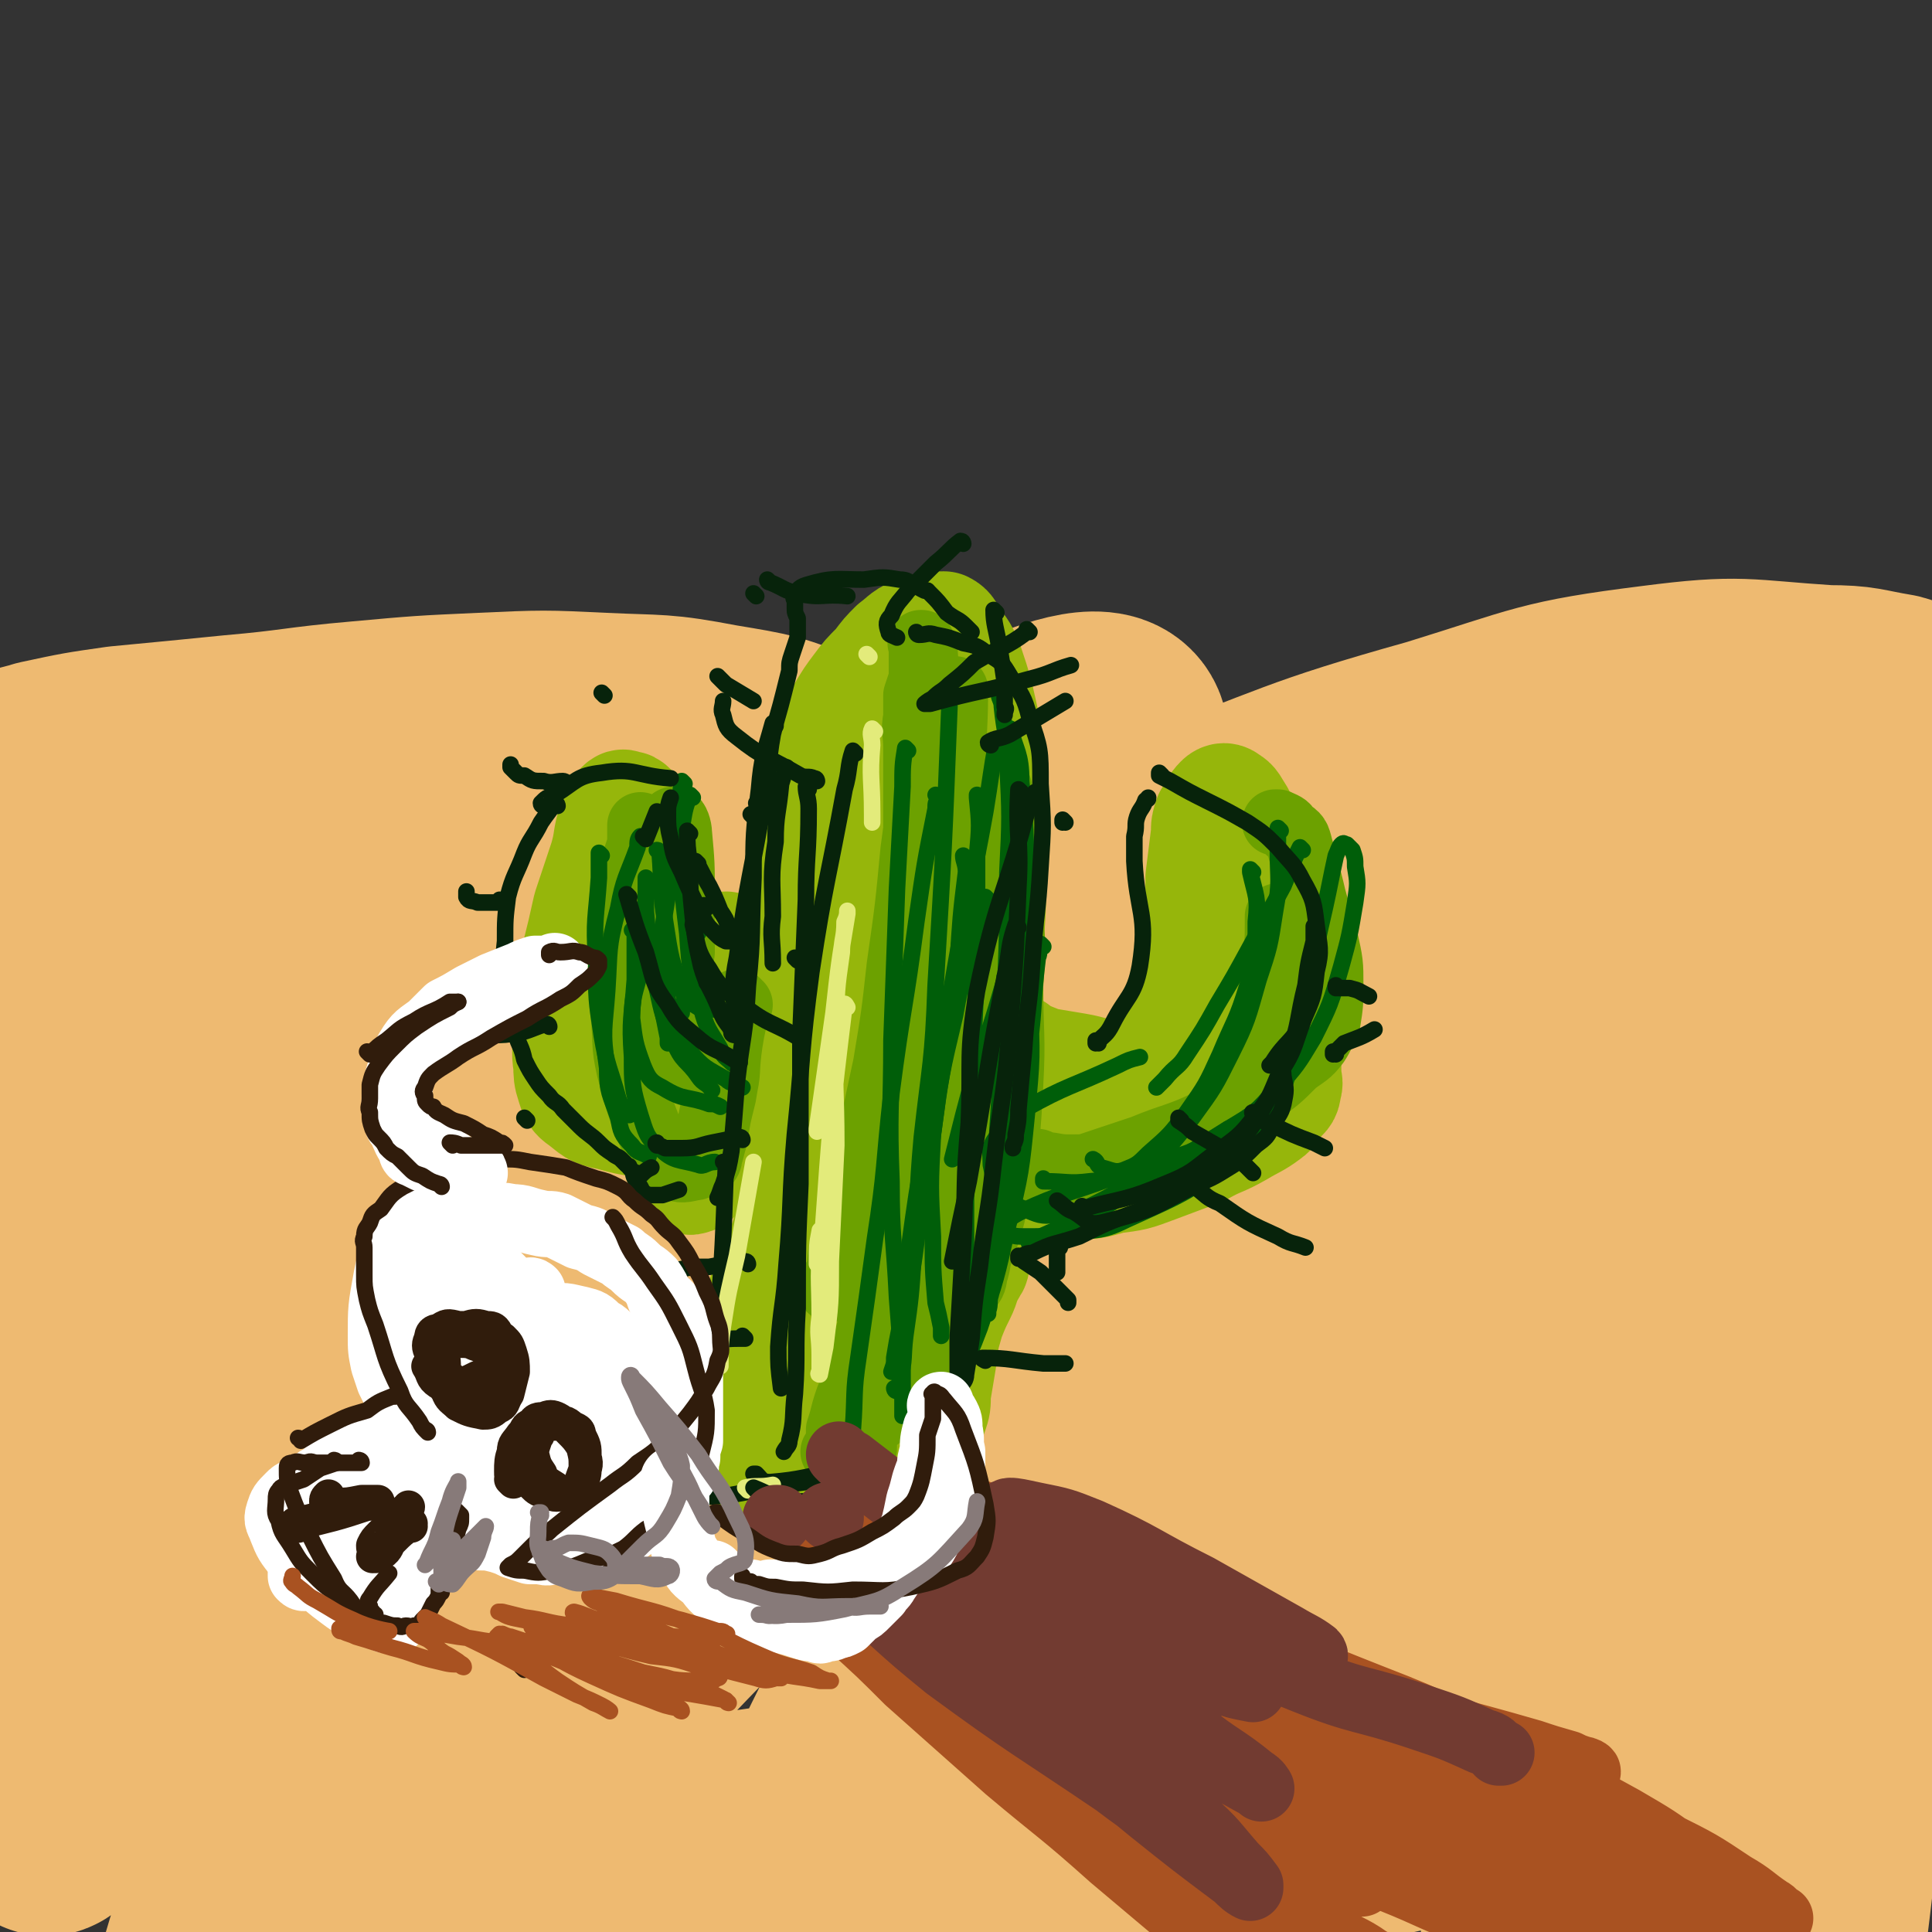 <svg viewBox='0 0 700 700' version='1.1' xmlns='http://www.w3.org/2000/svg' xmlns:xlink='http://www.w3.org/1999/xlink'><rect x="0" y="0" width="700" height="700" fill="#333333" stroke="none"/><g fill='none' stroke='rgb(238,186,113)' stroke-width='80' stroke-linecap='round' stroke-linejoin='round'><path d='M10,282c0,0 -1,-1 -1,-1 3,-1 4,-1 7,-2 14,-3 14,-3 28,-5 21,-2 21,-2 41,-4 23,-2 23,-3 46,-5 22,-2 22,-2 44,-3 22,-1 22,-1 43,0 21,1 21,0 42,4 18,3 19,3 36,10 15,6 15,7 29,16 11,7 11,7 21,16 10,10 10,10 19,21 10,13 10,13 19,27 9,15 9,15 18,31 9,17 9,17 18,35 8,17 7,17 16,33 8,16 8,16 18,30 10,15 8,17 21,28 44,34 45,34 93,61 15,8 17,6 34,9 19,4 20,4 39,5 19,1 19,0 37,0 5,-1 5,-1 9,-2 '/><path d='M191,397c0,0 -1,-1 -1,-1 15,-7 16,-7 31,-13 21,-8 21,-8 42,-16 24,-10 24,-10 49,-20 27,-10 28,-10 55,-21 28,-10 28,-11 56,-21 49,-18 48,-20 98,-34 39,-12 39,-14 79,-19 31,-4 31,-2 62,0 12,0 12,1 24,3 4,1 3,2 6,4 '/><path d='M194,321c0,0 0,-1 -1,-1 -23,16 -27,14 -46,34 -23,26 -22,28 -39,58 -21,37 -20,38 -36,76 -14,35 -13,36 -25,72 -8,26 -7,26 -15,53 -5,17 -5,17 -10,34 -2,6 -1,7 -4,13 0,1 -2,2 -1,1 2,-12 2,-14 6,-28 15,-55 13,-55 31,-109 17,-49 19,-49 40,-95 17,-38 17,-38 38,-73 20,-34 22,-33 43,-66 2,-3 3,-6 3,-6 -1,1 -4,3 -6,8 -20,31 -21,31 -39,63 -24,44 -24,44 -46,89 -30,63 -28,64 -57,128 -12,28 -14,32 -24,56 -1,2 1,-2 2,-4 28,-41 21,-46 55,-82 122,-126 121,-133 256,-241 35,-28 90,-54 86,-30 -10,62 -52,105 -114,203 -51,80 -57,76 -112,154 -19,28 -52,71 -36,57 69,-57 97,-105 205,-197 101,-85 103,-86 214,-156 37,-24 94,-53 82,-32 -38,65 -92,102 -183,204 -42,47 -46,44 -83,95 -80,107 -76,110 -152,221 -13,20 -25,39 -27,40 -1,1 12,-18 21,-38 30,-62 28,-63 58,-125 34,-69 32,-70 71,-136 40,-67 40,-67 86,-130 40,-54 71,-76 85,-104 5,-11 -25,10 -47,25 -41,29 -41,31 -79,64 -43,37 -42,38 -83,77 -40,38 -40,38 -79,77 -53,56 -52,56 -105,112 -16,17 -15,17 -31,33 -12,11 -12,11 -24,21 -1,1 -2,0 -2,-1 8,-27 7,-29 19,-56 24,-58 23,-59 54,-114 32,-58 31,-59 70,-111 48,-67 53,-63 104,-127 5,-7 13,-18 9,-14 -32,29 -42,38 -82,78 -34,35 -33,36 -67,71 -31,34 -31,33 -61,67 -22,25 -21,25 -42,50 -13,16 -13,16 -28,31 -8,8 -8,9 -18,15 -6,3 -8,5 -13,3 -6,-3 -9,-6 -9,-14 0,-45 -2,-48 9,-93 10,-42 14,-42 33,-82 14,-31 15,-30 32,-60 11,-20 12,-20 23,-40 7,-12 7,-12 13,-25 1,-3 1,-4 1,-7 0,-2 0,-3 -1,-3 -2,0 -3,1 -5,3 -14,18 -14,18 -27,38 -21,36 -24,35 -41,73 -28,67 -31,67 -49,138 -9,33 -2,35 -4,68 0,1 0,0 0,-1 8,-30 2,-32 15,-60 16,-34 17,-36 43,-64 31,-34 32,-36 72,-59 62,-37 65,-36 133,-61 67,-24 69,-22 138,-39 46,-11 46,-14 92,-16 28,-2 29,2 55,9 12,3 11,4 21,11 9,6 9,6 17,14 9,9 9,9 17,20 8,11 13,11 15,24 3,34 3,37 -6,71 -7,29 -12,28 -26,55 -16,30 -15,31 -34,60 -19,30 -19,30 -41,58 -39,49 -39,50 -81,97 -13,16 -14,16 -30,29 -10,9 -10,9 -22,15 -5,3 -7,5 -12,4 -2,0 -4,-2 -3,-5 4,-15 4,-16 12,-31 14,-22 14,-22 31,-42 19,-22 20,-21 41,-41 13,-12 13,-11 27,-23 5,-4 5,-3 10,-8 1,-1 2,-1 2,-3 1,-1 0,-2 -1,-2 -11,-1 -12,-1 -24,0 -23,3 -23,4 -47,7 -27,4 -27,5 -55,9 -30,3 -30,1 -61,5 -49,7 -49,7 -98,16 -16,3 -16,4 -33,9 -15,4 -15,4 -30,9 -1,0 -3,0 -2,0 5,1 7,1 14,0 33,-3 33,-3 66,-7 40,-5 40,-8 79,-10 68,-4 69,-1 137,-4 24,-1 24,0 49,-4 28,-4 29,-3 56,-11 8,-3 8,-4 13,-11 10,-13 11,-13 17,-28 12,-26 11,-26 20,-52 11,-32 10,-32 20,-65 7,-25 7,-25 14,-51 4,-18 4,-18 8,-35 3,-13 2,-13 6,-26 3,-9 3,-9 7,-17 3,-5 3,-5 6,-10 2,-2 2,-3 5,-5 1,-1 2,-2 4,-1 2,0 4,0 4,2 -2,51 -2,53 -7,104 -4,37 -7,37 -12,73 -9,68 -8,68 -17,136 -3,26 -2,26 -8,52 -7,30 -7,31 -17,60 -2,5 -3,7 -7,9 -4,1 -7,0 -8,-4 -11,-24 -13,-26 -16,-53 -5,-50 -5,-51 -1,-101 5,-46 6,-47 18,-92 16,-60 18,-60 38,-118 3,-8 5,-8 8,-16 1,-2 1,-7 0,-5 -8,6 -11,10 -20,21 -24,31 -24,31 -46,63 -21,29 -21,29 -41,59 -32,49 -31,50 -64,98 -18,27 -18,27 -37,53 -3,4 -4,5 -8,7 -3,2 -5,4 -6,1 -8,-11 -7,-13 -11,-28 -8,-30 -5,-30 -13,-60 -5,-19 -4,-20 -13,-37 -5,-11 -6,-12 -15,-20 -14,-11 -15,-10 -31,-18 -17,-9 -17,-8 -35,-14 -19,-7 -20,-6 -40,-11 -21,-5 -21,-4 -42,-10 -16,-4 -16,-4 -33,-9 -17,-6 -18,-5 -35,-12 -15,-6 -15,-6 -30,-14 -14,-8 -14,-7 -27,-17 -12,-10 -11,-11 -23,-22 -12,-12 -12,-12 -24,-25 -8,-9 -9,-9 -17,-19 -6,-8 -6,-9 -11,-18 -5,-9 -6,-10 -9,-20 -1,-3 -1,-4 0,-7 1,-4 -1,-6 2,-9 8,-8 9,-9 20,-14 18,-9 19,-10 39,-15 19,-6 20,-5 40,-6 19,-2 19,-2 39,-1 24,0 25,0 49,2 28,1 28,2 56,3 27,2 27,1 53,3 29,1 29,1 57,3 26,2 26,2 52,5 25,2 25,1 50,6 22,5 22,5 42,12 20,6 20,7 40,15 17,7 17,8 34,16 14,8 15,7 28,16 12,7 11,7 22,15 9,6 10,6 18,13 6,4 6,4 11,9 5,6 5,7 8,13 4,7 4,7 6,15 2,6 1,6 2,12 1,6 1,6 1,12 0,3 0,3 -1,6 0,1 -1,2 -1,2 -1,-1 -1,-2 -1,-4 2,-18 1,-18 4,-36 4,-24 4,-24 9,-48 4,-19 5,-19 11,-38 5,-16 5,-16 10,-33 1,-1 0,-1 0,-3 0,-1 0,-2 0,-2 0,1 1,2 1,4 1,18 2,18 1,36 -2,30 -3,30 -6,60 -3,28 -4,28 -7,57 -5,50 -4,50 -8,101 -5,54 -4,54 -10,108 -4,34 -4,34 -11,68 -2,11 -3,14 -7,21 -1,2 -2,-2 -2,-4 -3,-17 -3,-17 -5,-34 -2,-25 -3,-25 -3,-50 -1,-31 -1,-31 1,-62 2,-31 2,-31 6,-62 3,-26 4,-26 8,-52 4,-24 4,-24 10,-48 5,-24 4,-24 10,-48 6,-22 6,-22 12,-43 5,-17 5,-17 10,-34 3,-10 3,-10 5,-19 1,-5 1,-5 2,-9 0,-2 1,-2 0,-3 0,-1 -1,-2 -2,-1 -3,7 -2,8 -4,16 -8,31 -8,31 -15,61 -9,40 -9,39 -17,79 -6,34 -6,34 -12,68 -11,67 -11,67 -21,135 -5,33 -3,33 -8,66 -8,46 -9,45 -18,91 -1,3 -1,2 -2,5 '/></g>
<g fill='none' stroke='rgb(150,182,11)' stroke-width='40' stroke-linecap='round' stroke-linejoin='round'><path d='M280,491c0,0 -1,0 -1,-1 0,-3 0,-3 1,-6 0,-8 0,-8 2,-16 1,-10 2,-10 4,-21 2,-11 2,-11 4,-23 1,-11 1,-11 2,-22 1,-9 1,-9 2,-18 0,-8 0,-8 0,-17 0,-8 0,-8 0,-16 0,-7 0,-7 0,-14 0,-9 -1,-9 0,-18 0,-8 0,-8 0,-16 1,-7 1,-7 2,-14 1,-6 1,-6 2,-12 2,-5 2,-5 4,-11 2,-4 1,-4 3,-8 3,-5 3,-5 6,-9 3,-4 3,-4 7,-8 3,-4 3,-4 6,-7 4,-3 4,-4 8,-5 4,-2 5,-2 10,-2 2,1 2,2 3,4 4,5 4,5 6,10 3,9 3,9 5,18 2,9 2,10 3,19 1,10 0,10 0,20 1,10 1,10 0,20 0,12 0,12 -1,24 0,12 -1,12 -1,23 -1,11 -1,11 -2,22 0,11 0,11 -1,23 -1,10 -2,10 -4,21 -1,11 -2,11 -3,22 -2,10 -1,11 -3,21 -1,9 -2,9 -3,19 -1,6 -1,6 -2,12 0,4 0,4 -1,7 -1,2 -1,3 -2,4 -1,0 -1,1 -1,0 -1,-2 0,-2 0,-4 -1,-12 -1,-12 -1,-24 -1,-18 -1,-18 -1,-35 -1,-17 0,-17 0,-33 -1,-14 -1,-14 -2,-28 0,-7 -1,-7 -2,-14 0,-5 0,-5 0,-10 -1,-3 -1,-3 -1,-6 -1,-2 -1,-4 -2,-4 -1,0 -2,1 -2,3 -5,13 -4,14 -7,28 -4,17 -4,17 -8,34 -3,16 -3,16 -5,32 -2,9 -1,9 -3,19 0,5 -1,5 -1,11 -1,3 0,3 0,6 0,1 0,2 0,2 -1,0 -1,-1 -1,-2 0,-6 0,-6 1,-12 0,-13 1,-13 1,-26 -1,-9 -1,-9 -2,-18 0,-4 0,-4 -2,-7 0,-1 -1,-2 -1,-1 -3,1 -3,2 -5,5 -5,10 -4,10 -8,21 -5,11 -5,11 -9,23 -3,9 -3,9 -6,18 -1,6 -2,6 -3,12 -1,4 -1,4 -1,9 -1,3 -1,3 0,7 0,2 0,2 2,4 2,2 2,2 6,3 4,2 5,2 10,2 6,1 6,1 12,0 5,-1 5,-1 9,-3 3,-2 3,-3 6,-6 3,-4 3,-4 5,-9 3,-8 3,-8 5,-17 2,-10 2,-10 3,-20 2,-23 1,-23 2,-47 1,-10 1,-10 1,-21 1,-12 0,-12 1,-23 0,-14 -1,-14 0,-29 0,-15 0,-15 1,-30 0,-11 0,-11 1,-22 1,-8 1,-8 2,-15 1,-5 1,-5 2,-10 0,-3 0,-3 0,-6 -1,-1 0,-1 0,-2 0,-1 0,-2 0,-2 0,0 0,1 0,1 0,7 0,7 0,14 -2,20 -2,20 -4,40 -3,23 -3,23 -6,47 -2,23 -1,23 -3,46 -2,19 -2,19 -4,38 -2,16 -2,16 -4,31 -1,11 -1,11 -2,23 -1,6 -1,6 -2,12 -1,3 -2,5 -3,6 -1,0 -1,-2 -1,-3 -1,-7 0,-7 0,-13 0,-5 0,-5 0,-10 0,-3 0,-3 0,-6 0,-1 0,-2 0,-1 0,0 -1,0 0,1 0,4 0,5 2,9 3,9 3,9 8,18 1,3 1,3 3,5 2,2 2,2 4,2 2,1 3,1 5,0 2,-2 2,-3 4,-6 3,-7 3,-7 5,-14 3,-9 3,-9 6,-17 2,-7 2,-7 4,-14 2,-5 2,-5 4,-9 2,-4 1,-4 4,-9 0,-1 1,-1 1,-2 '/><path d='M369,381c0,0 -1,-1 -1,-1 0,0 0,0 0,1 0,0 0,0 0,0 5,2 5,2 10,4 6,1 6,1 12,2 6,1 6,2 12,2 4,0 4,-1 8,-2 4,-1 4,0 7,-2 3,-2 3,-2 5,-5 3,-4 3,-5 6,-10 3,-7 3,-7 5,-15 2,-8 2,-8 3,-16 0,-5 -1,-5 -1,-11 0,-5 0,-5 0,-10 1,-8 1,-8 2,-16 0,-3 0,-3 1,-6 2,-3 2,-4 4,-6 1,-1 2,-1 3,0 2,1 2,2 4,5 3,6 3,6 5,12 3,8 3,8 5,16 3,9 3,9 4,17 1,9 1,9 1,18 1,7 2,7 2,14 1,5 0,5 0,11 0,3 0,3 0,6 0,3 1,3 0,5 0,3 -1,3 -3,5 -2,2 -1,3 -4,5 -4,3 -5,3 -10,6 -7,4 -7,3 -14,7 -8,3 -8,3 -16,6 -8,3 -8,3 -16,4 -7,2 -7,2 -14,2 -10,1 -10,1 -19,1 -2,0 -3,0 -5,-1 0,-1 -1,-1 -1,-2 1,-2 2,-3 4,-5 7,-5 7,-5 14,-9 9,-5 9,-4 18,-8 5,-2 5,-2 10,-4 2,-1 2,-1 4,-3 1,-1 1,-1 0,-2 0,0 0,0 -1,1 -6,1 -6,1 -12,3 -9,1 -9,1 -17,3 -5,1 -5,1 -10,2 -3,1 -3,1 -6,1 -1,0 -2,-1 -3,-1 0,-1 0,-1 0,-1 '/><path d='M278,405c0,0 -1,-1 -1,-1 0,0 0,0 1,1 0,0 0,0 0,0 0,-6 0,-6 0,-12 0,-5 0,-5 0,-9 -1,-5 -1,-5 -2,-9 -1,-4 -1,-4 -2,-8 -2,-4 -2,-4 -4,-7 -1,-3 -1,-3 -2,-6 -1,-3 -1,-3 -2,-5 -1,-1 -1,-2 -2,-3 -1,-1 -1,-1 -2,-2 0,0 0,-1 1,-1 0,0 1,1 2,2 2,1 2,1 5,3 5,3 5,3 10,5 6,2 6,2 12,4 4,1 4,1 7,3 3,0 3,0 5,1 2,1 2,1 3,2 0,0 1,-1 1,0 -1,1 -1,1 -2,2 -2,2 -2,1 -4,2 -3,2 -3,2 -5,3 -5,2 -5,2 -9,4 -5,2 -5,2 -9,3 -4,2 -4,2 -9,4 -3,1 -3,1 -7,2 -3,1 -3,1 -6,2 -2,0 -2,0 -4,1 -2,0 -2,0 -4,0 -2,-1 -2,-1 -5,-2 -1,0 -1,0 -1,-1 -2,-3 -2,-3 -3,-5 -2,-3 -2,-3 -4,-7 -1,-4 -1,-4 -2,-8 -1,-5 -1,-5 -1,-9 -1,-5 -1,-5 -2,-11 -1,-5 -1,-5 -2,-11 -1,-4 0,-4 0,-9 0,-3 0,-3 0,-7 0,-3 0,-3 0,-6 0,-2 0,-2 0,-5 0,-2 0,-2 0,-5 0,-2 0,-2 0,-4 0,-1 0,-1 0,-1 0,-1 0,-2 0,-2 -1,-1 -1,-1 -2,-1 -1,0 -1,-1 -2,0 -2,2 -2,3 -3,6 -2,6 -1,6 -3,13 -3,9 -3,9 -6,18 -2,9 -2,9 -4,17 -2,7 -3,7 -4,14 0,7 1,7 1,14 0,6 -1,6 0,12 0,3 0,4 1,7 1,3 1,4 4,6 4,3 4,4 10,5 10,3 10,2 20,3 10,0 10,-1 19,-2 13,-1 13,-2 27,-3 3,-1 3,0 6,0 1,0 1,-1 2,0 0,0 -1,0 -1,0 -2,2 -1,2 -3,3 -5,4 -5,3 -11,6 -6,2 -6,3 -12,4 -4,2 -4,2 -9,2 -3,0 -4,0 -7,-2 -3,-3 -4,-4 -5,-8 -2,-7 -2,-8 -1,-15 0,-6 0,-6 2,-11 1,-4 2,-4 4,-7 1,-2 1,-3 3,-4 1,0 2,0 3,2 2,5 2,5 2,11 1,10 1,10 0,19 -1,8 -1,8 -3,15 -1,4 -1,4 -4,8 -1,2 -1,2 -2,2 -1,1 -2,0 -2,-1 -2,-6 -3,-7 -3,-14 -1,-13 -3,-13 0,-26 2,-9 3,-9 9,-17 1,-3 2,-2 5,-4 '/></g>
<g fill='none' stroke='rgb(108,161,0)' stroke-width='24' stroke-linecap='round' stroke-linejoin='round'><path d='M350,333c0,0 -1,-1 -1,-1 -1,3 -1,4 -2,7 -3,15 -3,15 -6,29 -4,21 -4,21 -7,41 -2,19 -1,19 -4,38 -1,13 -1,13 -3,25 -1,5 -1,5 -1,10 -1,2 -2,4 -2,4 0,0 0,-2 1,-4 2,-16 3,-16 4,-32 3,-23 2,-23 3,-47 1,-23 0,-23 1,-45 0,-17 -1,-18 0,-35 0,-11 0,-11 1,-23 0,-5 0,-5 0,-10 0,-1 0,-2 1,-3 0,0 1,-1 1,0 2,10 4,10 4,21 0,25 -1,25 -3,50 -2,23 -3,23 -6,46 -3,19 -2,19 -6,38 -6,28 -7,28 -14,55 -2,7 -3,7 -5,14 -1,4 -1,4 -2,7 0,2 0,2 0,4 0,0 -1,1 0,1 2,-1 2,-1 4,-2 6,-4 6,-4 11,-8 7,-6 7,-6 13,-13 7,-9 7,-10 12,-20 6,-11 6,-11 10,-23 5,-14 5,-14 8,-28 3,-18 3,-18 4,-36 1,-18 0,-18 0,-36 1,-13 1,-13 0,-25 0,-9 0,-9 -1,-18 0,-5 -1,-5 -1,-10 -1,-4 0,-5 -1,-9 0,-3 0,-3 -1,-6 0,-1 0,-1 0,-2 0,-1 0,-2 0,-1 0,6 0,7 0,15 0,22 1,22 0,45 0,23 0,23 -2,45 -1,19 -1,18 -3,36 -1,12 -1,12 -2,23 -1,6 0,6 -2,12 0,2 -1,4 -2,4 -1,-1 -1,-2 -1,-5 -2,-18 -1,-18 -1,-36 -1,-26 0,-26 0,-53 -1,-47 -2,-47 -3,-94 -1,-13 0,-13 0,-26 0,-1 0,-3 0,-2 0,0 0,2 0,4 -2,22 -1,22 -4,44 -3,33 -4,33 -8,65 -3,26 -3,26 -6,53 -3,19 -2,19 -5,38 -1,13 -2,13 -4,26 -2,8 -2,8 -4,16 -1,5 -1,5 -2,11 0,3 0,4 0,7 -1,3 0,3 0,5 0,2 0,2 0,4 0,1 0,1 0,2 -1,1 -1,0 -2,1 -1,0 -1,0 -2,0 0,0 0,0 -1,0 -1,0 -1,0 -2,0 -1,0 -1,0 -2,0 -1,0 -1,0 -2,0 0,0 1,0 1,0 2,-2 2,-1 4,-3 4,-3 4,-3 7,-7 5,-7 6,-7 10,-15 6,-11 6,-11 9,-23 3,-13 3,-13 4,-27 1,-14 1,-15 0,-29 -1,-16 -2,-16 -3,-32 -2,-30 -2,-30 -2,-61 -1,-11 0,-11 0,-23 0,-9 0,-9 0,-19 0,-8 0,-8 0,-16 0,-6 -1,-6 0,-11 0,-4 0,-4 0,-8 1,-3 1,-3 2,-6 0,-2 0,-2 0,-5 0,-2 0,-2 0,-4 0,-1 0,-1 0,-2 0,-1 0,-1 0,-2 0,0 -1,0 0,0 0,1 1,1 1,3 1,14 1,14 1,27 -2,23 -2,23 -5,45 -2,21 -2,21 -5,42 -2,18 -2,18 -5,36 -3,14 -3,14 -6,28 -2,11 -2,11 -5,22 -2,9 -2,9 -5,17 -1,5 0,5 -2,10 0,2 -1,3 -2,4 0,0 0,-1 1,-1 0,-2 0,-2 1,-3 '/></g>
<g fill='none' stroke='rgb(0,94,9)' stroke-width='6' stroke-linecap='round' stroke-linejoin='round'><path d='M358,326c0,0 -1,-1 -1,-1 -6,20 -7,21 -11,43 -5,21 -5,21 -8,43 -1,19 -1,19 0,37 0,12 0,12 1,24 1,4 1,4 2,9 0,2 0,2 0,3 0,0 0,-1 0,-1 '/><path d='M350,311c0,0 -1,-1 -1,-1 0,2 1,3 1,6 -2,16 -2,17 -3,33 -3,24 -3,24 -7,47 -3,23 -3,23 -7,46 -2,16 -2,16 -5,32 -1,9 -1,9 -3,17 -1,3 -1,3 -2,6 0,0 0,0 0,0 '/><path d='M340,289c0,0 -1,-1 -1,-1 0,0 1,0 1,1 -1,2 -1,2 -1,4 -4,20 -4,20 -7,41 -4,31 -5,31 -9,62 -3,27 -2,27 -6,53 -3,22 -3,22 -6,43 -2,13 -1,13 -2,26 -1,6 -1,6 -2,12 0,0 -1,1 -1,1 -1,0 0,0 0,-1 '/><path d='M344,252c0,0 -1,-1 -1,-1 0,2 1,3 1,5 -2,51 -2,51 -5,101 -1,28 -2,28 -5,55 -2,22 -1,22 -3,43 -1,15 -1,15 -3,29 -1,8 0,8 -2,16 0,2 0,3 -1,4 -1,0 -1,-1 -1,-1 '/><path d='M362,270c0,0 -1,-1 -1,-1 -2,11 -2,13 -4,25 -5,28 -6,28 -11,57 -5,30 -6,30 -10,59 -4,23 -4,23 -7,45 -2,13 -1,13 -3,26 -1,5 -1,5 -2,11 0,0 0,0 0,1 '/><path d='M365,355c0,0 -1,-1 -1,-1 0,0 1,0 0,1 -5,17 -5,17 -11,34 -4,15 -4,15 -8,31 '/></g>
<g fill='none' stroke='rgb(108,161,0)' stroke-width='24' stroke-linecap='round' stroke-linejoin='round'><path d='M377,422c0,0 -1,-1 -1,-1 0,0 0,1 0,1 6,0 6,1 11,1 10,0 10,0 19,-1 8,-1 8,-2 16,-4 7,-2 8,-1 15,-5 4,-3 4,-4 8,-9 4,-5 4,-5 7,-10 4,-10 4,-10 6,-19 3,-10 2,-10 4,-20 1,-6 1,-6 1,-12 1,-3 0,-3 0,-6 0,-2 0,-2 0,-3 0,-1 0,-2 0,-2 0,0 0,1 0,2 0,7 0,7 -1,14 -1,10 -1,10 -4,20 -3,10 -3,10 -7,19 -3,7 -3,8 -8,14 -6,7 -6,7 -13,11 -9,5 -9,5 -19,8 -7,3 -8,3 -16,5 -7,2 -7,1 -15,3 -1,0 -2,0 -3,0 0,-1 1,-1 1,-1 6,-2 6,-1 12,-3 12,-4 12,-4 24,-8 12,-5 13,-4 25,-10 9,-4 9,-5 17,-10 7,-5 7,-5 13,-11 4,-3 5,-3 8,-7 2,-3 2,-4 4,-8 1,-6 1,-7 1,-13 0,-8 0,-8 -2,-17 -2,-9 -3,-9 -5,-18 -2,-8 -2,-8 -4,-15 -1,-4 -1,-4 -4,-6 -1,-2 -2,-2 -4,-3 0,0 0,0 -1,0 '/><path d='M268,364c0,0 -1,-1 -1,-1 0,0 0,0 1,1 0,0 0,0 0,0 -2,5 -2,5 -3,10 -2,11 -1,12 -3,23 -2,8 -2,8 -3,15 -1,3 -1,4 -2,7 0,2 -1,2 -2,3 0,0 1,-1 1,-1 0,-6 0,-6 1,-12 2,-10 2,-10 4,-19 1,-6 1,-6 2,-12 0,-2 0,-2 1,-5 0,0 0,-1 0,-1 0,3 0,4 0,8 -1,8 0,8 -2,16 -1,7 -2,7 -4,13 -1,5 -1,5 -3,10 -2,2 -1,4 -4,4 -4,1 -5,1 -8,-1 -5,-5 -5,-6 -8,-13 -4,-10 -4,-11 -7,-22 -2,-9 -1,-9 -2,-19 -1,-8 0,-8 0,-16 0,-6 -1,-6 0,-11 0,-5 0,-5 1,-9 0,-6 0,-6 1,-11 1,-4 1,-4 2,-9 1,-3 1,-3 2,-6 0,-2 0,-2 0,-3 0,-1 0,-1 0,-2 0,-1 0,-1 0,-2 0,0 0,0 0,1 0,6 0,6 0,12 0,11 -1,11 0,22 0,10 0,10 1,20 1,9 1,9 4,17 1,4 2,4 4,7 3,2 3,2 7,4 3,1 3,1 6,1 1,0 2,-1 3,-2 0,0 0,-1 0,-2 -1,-1 -1,-1 -1,-3 -2,-2 -2,-2 -4,-4 -3,-3 -3,-3 -6,-6 -3,-4 -4,-3 -7,-8 -3,-6 -4,-6 -5,-13 0,-14 1,-15 3,-30 1,-6 2,-6 5,-12 1,-3 1,-6 2,-6 1,0 2,3 2,5 1,11 1,11 1,22 0,10 0,10 0,21 -1,7 -2,7 -2,14 -1,3 -1,3 0,6 0,2 0,2 0,3 0,1 0,0 1,1 '/></g>
<g fill='none' stroke='rgb(0,94,9)' stroke-width='6' stroke-linecap='round' stroke-linejoin='round'><path d='M230,338c0,0 -1,-1 -1,-1 0,0 1,0 1,1 0,8 0,8 0,17 -1,14 -2,14 -1,28 0,10 0,11 3,21 2,6 2,8 7,12 5,5 7,4 14,6 2,1 3,-1 6,-1 '/><path d='M235,343c0,0 -1,-1 -1,-1 -1,4 -2,5 -2,10 -2,8 -3,9 -3,17 1,8 1,9 4,17 2,5 3,6 7,8 8,5 9,3 17,6 2,0 2,0 4,1 '/><path d='M235,319c0,0 -1,-1 -1,-1 0,5 0,6 0,12 1,12 1,12 3,24 3,12 2,12 7,23 3,8 5,7 9,13 2,3 3,2 5,5 '/><path d='M241,353c0,0 -1,-1 -1,-1 0,0 1,0 1,1 1,6 0,7 2,13 3,8 2,9 7,15 5,6 6,6 13,10 2,2 3,1 6,3 '/><path d='M329,272c0,0 -1,-1 -1,-1 -1,6 -1,7 -1,14 -1,18 -1,18 -2,37 -1,28 -1,28 -2,55 0,25 -1,26 0,51 0,21 1,21 2,42 1,13 1,13 2,26 0,7 0,7 0,14 0,1 0,2 0,3 0,0 0,-1 0,-1 '/><path d='M355,289c0,0 -1,-1 -1,-1 0,0 0,0 0,1 1,10 1,10 0,21 0,20 0,20 0,40 -1,21 -1,21 -2,42 -1,21 -1,21 -2,42 0,13 0,13 0,26 -1,6 0,6 0,11 -1,1 -1,2 -1,2 -1,0 0,0 0,0 '/><path d='M363,253c0,0 -1,-1 -1,-1 0,1 1,2 1,4 1,10 2,10 2,20 1,20 1,20 0,40 0,23 0,23 -1,47 -1,19 -1,19 -2,37 -1,16 -1,16 -2,31 0,11 0,11 -1,22 0,4 0,4 -2,9 0,1 0,1 -1,2 0,0 0,0 0,0 '/><path d='M378,343c0,0 -1,-1 -1,-1 -1,2 0,3 -1,5 -2,16 -1,16 -3,32 -4,22 -4,22 -8,43 -3,19 -3,19 -8,39 -3,15 -3,15 -8,30 -3,11 -3,11 -7,21 -2,5 -2,5 -4,10 -1,2 -2,2 -3,5 -1,1 -1,2 -2,2 0,0 0,-1 1,-2 3,-7 4,-7 7,-15 7,-16 8,-15 14,-31 6,-18 6,-18 10,-36 5,-20 5,-21 7,-41 2,-21 2,-21 1,-42 -1,-31 -2,-31 -4,-62 -1,-8 -1,-8 -2,-15 0,-5 1,-5 0,-10 0,-2 0,-2 -1,-5 0,-1 0,-1 0,-3 0,-1 0,-1 0,-2 0,0 0,-1 0,-1 2,8 4,9 4,19 2,22 2,22 1,44 0,23 0,23 -1,47 -1,23 -2,23 -4,46 -2,16 -2,16 -5,32 -1,9 -1,9 -2,17 -1,3 0,3 -1,6 0,0 0,0 0,1 '/><path d='M374,451c0,0 -2,-1 -1,-1 12,-6 13,-5 26,-12 24,-14 23,-15 46,-29 '/><path d='M379,428c0,0 -1,-1 -1,-1 0,0 0,1 0,1 9,0 9,1 17,0 12,-1 13,-1 24,-6 14,-5 14,-5 26,-13 10,-6 10,-6 17,-14 8,-9 8,-9 14,-19 6,-12 6,-12 10,-26 3,-11 3,-11 5,-23 1,-7 1,-7 0,-13 0,-3 0,-3 -1,-6 -1,-1 -1,-1 -2,-2 -1,0 -1,-1 -2,0 -1,1 -1,2 -2,4 -2,9 -2,10 -4,19 -3,13 -3,13 -5,27 -3,12 -2,12 -6,24 -3,10 -2,11 -7,20 -5,9 -4,11 -12,17 -19,15 -20,15 -42,25 -10,5 -11,3 -22,5 -7,1 -7,1 -14,1 -4,0 -4,0 -7,-1 -1,-1 -2,-1 -2,-2 2,-3 3,-4 7,-6 15,-7 16,-6 32,-12 16,-6 17,-5 33,-11 8,-3 8,-4 16,-7 '/><path d='M454,316c0,0 -1,-1 -1,-1 0,0 0,0 0,1 2,9 3,9 2,18 0,12 0,12 -3,23 -4,13 -5,13 -10,25 -5,11 -5,11 -12,21 -6,8 -6,8 -14,15 -4,4 -4,4 -9,6 -3,1 -4,0 -8,-1 -2,-1 -1,-2 -3,-3 '/><path d='M472,308c0,0 -1,-1 -1,-1 -3,6 -3,7 -6,14 -6,11 -6,11 -12,22 -6,11 -6,11 -12,21 -5,9 -5,9 -11,18 -3,5 -4,4 -8,9 -1,1 -1,1 -3,3 '/><path d='M464,301c0,0 -1,-1 -1,-1 0,3 0,4 0,8 0,11 1,11 -1,22 -2,13 -2,13 -6,25 -4,14 -4,15 -10,27 -6,12 -6,12 -14,23 -7,9 -7,9 -15,17 -7,7 -7,7 -16,12 -8,4 -9,5 -18,6 -6,1 -7,0 -12,-2 -5,-2 -5,-3 -8,-7 -3,-4 -3,-4 -4,-9 0,-5 -1,-6 2,-10 3,-6 4,-6 10,-10 16,-9 17,-8 34,-16 4,-2 4,-2 8,-3 '/><path d='M253,338c0,0 -1,-1 -1,-1 -1,4 0,5 -1,9 -1,6 -1,6 -2,12 0,4 -1,4 -2,7 0,1 0,1 0,2 0,0 0,0 0,0 '/><path d='M239,309c0,0 -1,-1 -1,-1 0,0 1,0 1,1 1,12 0,13 2,25 2,13 2,14 7,27 1,2 2,2 5,4 3,1 3,0 7,1 '/><path d='M248,284c0,0 -1,-1 -1,-1 -1,10 -1,11 0,21 0,17 0,18 2,34 1,14 1,14 5,27 2,8 3,8 7,15 1,3 2,3 4,5 1,1 1,0 2,1 '/><path d='M251,289c0,0 -1,-1 -1,-1 -2,5 -2,6 -3,12 -3,12 -4,12 -5,24 -2,12 -2,12 -2,24 0,9 0,9 0,18 1,5 1,5 2,10 0,1 0,1 0,2 '/><path d='M233,304c0,0 -1,-1 -1,-1 -1,1 -1,2 -1,4 -4,11 -5,11 -7,22 -4,15 -3,15 -4,30 -1,14 -2,14 0,28 0,9 1,9 4,18 1,5 1,6 5,10 2,3 3,2 6,4 '/><path d='M218,310c0,0 -1,-1 -1,-1 0,3 0,5 0,9 -1,15 -2,15 -1,30 0,14 0,14 2,27 2,12 3,12 6,23 1,3 2,3 4,6 '/></g>
<g fill='none' stroke='rgb(7,35,11)' stroke-width='6' stroke-linecap='round' stroke-linejoin='round'><path d='M228,325c0,0 -1,-1 -1,-1 3,10 3,11 7,21 3,10 2,11 8,19 4,7 5,7 12,13 5,4 6,3 12,7 1,0 1,0 2,1 '/><path d='M250,302c0,0 -1,-1 -1,-1 0,5 0,6 1,12 0,9 0,9 1,19 1,9 1,9 3,18 2,7 3,7 6,14 2,5 2,5 5,9 0,0 0,0 1,1 '/><path d='M252,336c0,0 -1,-1 -1,-1 2,7 1,9 6,16 4,7 5,7 12,13 10,8 11,6 22,13 '/><path d='M393,438c0,0 -1,-1 -1,-1 0,0 0,1 0,1 15,-4 16,-3 30,-9 10,-4 10,-5 18,-11 8,-6 9,-6 15,-14 5,-6 5,-7 8,-14 5,-8 5,-8 8,-17 3,-8 2,-8 4,-17 1,-5 1,-5 1,-11 1,-3 0,-3 0,-6 0,-1 0,-1 0,-2 0,-1 0,-2 0,-1 0,2 0,2 0,5 -2,8 -2,8 -3,16 -3,12 -2,13 -6,25 -4,10 -4,10 -9,19 -5,9 -6,9 -12,16 -7,7 -6,8 -14,13 -15,8 -16,9 -33,13 -5,1 -5,-1 -10,-4 -3,-1 -3,-2 -6,-4 '/><path d='M376,288c0,0 -1,-1 -1,-1 -1,1 -1,2 -2,4 -9,34 -12,34 -19,68 -4,24 -2,24 -3,48 -2,22 -1,22 -2,43 -1,18 -1,18 -2,35 0,10 0,10 0,20 -1,3 0,4 0,7 0,1 0,0 0,0 0,0 0,0 0,0 '/><path d='M370,287c0,0 -1,-1 -1,-1 -1,17 1,18 0,35 -1,25 -1,25 -3,50 -2,26 -3,25 -6,51 -2,19 -3,19 -5,37 -2,13 -2,13 -3,26 -1,7 -1,7 -2,13 0,2 -1,3 -2,4 0,0 0,-1 0,-1 '/><path d='M369,336c0,0 -1,-1 -1,-1 -2,6 -2,7 -3,14 -8,40 -7,40 -14,79 -3,14 -3,14 -6,29 '/><path d='M281,263c0,0 -1,-1 -1,-1 -3,11 -4,12 -5,24 -2,16 -2,16 -2,32 -1,20 0,20 -2,39 -1,18 -2,18 -4,35 -1,13 -1,13 -2,25 -1,6 -1,6 -3,12 -1,2 -1,3 -2,5 0,0 0,0 0,0 '/><path d='M286,279c0,0 -1,-1 -1,-1 -1,2 -1,3 -2,6 -1,11 -2,11 -2,21 -2,13 -1,14 -1,27 -1,8 0,8 0,17 '/><path d='M256,329c0,0 -1,-1 -1,-1 '/><path d='M253,313c0,0 -1,-1 -1,-1 0,0 0,0 1,1 0,0 0,0 0,0 0,0 -1,-1 -1,-1 2,3 2,4 5,9 2,4 2,4 4,9 2,3 2,3 3,6 1,2 0,2 1,4 0,1 0,1 0,1 -1,0 -1,0 -2,0 -2,-1 -2,-1 -4,-3 -3,-3 -3,-3 -5,-7 -4,-8 -4,-8 -7,-15 -3,-6 -3,-6 -4,-12 -1,-4 -1,-5 -1,-9 0,-3 0,-3 1,-6 '/><path d='M202,292c0,0 0,-1 -1,-1 -2,3 -3,4 -5,7 -3,6 -4,6 -6,11 -3,8 -4,8 -6,16 -1,8 -1,8 -1,16 -1,9 -1,9 0,18 1,8 2,8 4,16 1,4 2,4 3,9 2,4 2,4 4,7 2,3 2,3 5,6 2,3 3,2 5,5 3,3 3,3 6,6 3,3 4,3 7,6 2,2 2,2 5,4 1,1 2,1 3,2 1,1 1,1 2,2 1,1 1,0 1,1 2,2 1,2 2,4 1,2 1,2 2,3 1,2 1,2 3,3 2,0 3,0 5,0 3,-1 3,-1 6,-2 '/><path d='M232,426c0,0 -1,-1 -1,-1 0,0 0,1 1,1 2,-2 2,-2 4,-3 '/><path d='M197,292c0,0 -1,0 -1,-1 2,-2 2,-2 5,-3 8,-5 8,-7 17,-8 12,-2 12,1 25,2 '/><path d='M263,422c0,0 -1,-1 -1,-1 0,0 1,0 1,1 -1,29 -1,29 -3,58 0,9 -1,9 -3,18 0,5 0,5 -1,11 -1,2 -1,3 -2,4 -1,0 -1,-1 -2,-1 -1,-3 -1,-3 -2,-6 0,-3 1,-3 1,-6 0,-1 0,-2 -1,-2 -1,-1 -1,-1 -2,0 -1,0 -1,0 -2,1 -2,4 -2,4 -3,9 -1,6 -1,6 -1,12 0,6 0,6 0,12 1,3 0,4 2,7 1,2 2,3 4,3 7,1 8,0 15,0 11,-2 11,-2 21,-4 8,-1 8,-1 15,-2 2,0 2,0 4,0 '/><path d='M274,535c0,0 -1,-1 -1,-1 0,0 0,0 1,0 2,2 2,3 5,3 12,-1 12,-2 25,-4 '/><path d='M266,375c0,0 -1,0 -1,-1 0,-3 0,-4 1,-7 0,-10 -1,-10 1,-20 4,-29 5,-29 10,-58 2,-11 1,-12 3,-23 2,-8 2,-7 4,-15 1,-4 1,-4 2,-8 0,-3 0,-3 1,-6 1,-3 1,-3 2,-6 0,-2 0,-2 0,-4 0,-2 0,-2 0,-3 -1,-2 -1,-2 -1,-4 0,-1 0,-1 0,-2 0,-1 -1,-1 0,-2 1,-2 1,-3 4,-4 10,-3 11,-2 21,-2 7,-1 7,-1 13,0 3,0 3,1 6,2 1,1 1,1 3,2 0,0 0,0 1,0 '/><path d='M337,215c0,0 -1,-1 -1,-1 0,0 0,0 1,1 3,3 3,3 6,7 4,3 4,2 7,5 1,1 1,1 2,2 '/><path d='M361,222c0,0 -1,-1 -1,-1 0,5 1,7 2,13 1,6 1,6 2,13 0,4 0,4 0,9 1,1 0,1 0,3 '/><path d='M333,230c0,0 -1,-1 -1,-1 0,0 0,1 1,1 3,0 3,-1 6,0 5,1 5,1 10,3 5,1 5,1 9,4 5,3 5,3 8,8 4,7 5,7 7,15 4,11 4,12 4,24 1,15 1,15 0,30 -1,18 -2,18 -3,35 -1,16 -2,16 -3,32 -1,10 -1,10 -2,21 0,4 0,4 -1,9 0,2 0,2 -1,4 0,0 0,0 0,1 '/><path d='M398,378c0,0 -1,-1 -1,-1 0,0 0,0 0,1 0,0 0,0 0,0 1,0 0,-1 0,-1 0,0 0,1 0,1 3,-3 4,-3 6,-7 5,-10 8,-10 10,-21 3,-19 -1,-19 -2,-38 0,-5 0,-5 0,-9 1,-4 0,-4 1,-7 1,-3 2,-3 3,-6 1,-1 1,0 1,-1 '/><path d='M421,281c0,0 -1,-1 -1,-1 0,0 0,1 0,1 2,1 2,1 4,2 7,4 7,4 13,7 8,4 8,4 15,8 6,4 6,4 11,9 5,6 6,6 9,12 4,7 4,8 5,16 1,8 2,9 0,17 -1,9 -1,9 -5,18 -4,8 -6,7 -11,15 0,0 0,0 -1,1 '/><path d='M370,456c0,0 -1,-1 -1,-1 0,0 0,1 0,1 2,-1 2,-2 5,-2 8,-4 8,-3 17,-6 10,-5 10,-5 21,-9 9,-4 10,-4 19,-9 8,-3 8,-3 16,-8 4,-3 4,-3 8,-7 4,-3 4,-3 6,-7 2,-4 3,-4 4,-8 1,-5 1,-5 0,-10 0,-3 -1,-3 -3,-6 '/><path d='M302,377c0,0 -1,-1 -1,-1 '/><path d='M273,296c0,0 -1,-1 -1,-1 0,0 0,0 1,1 0,0 0,0 0,0 0,0 -1,-1 -1,-1 '/><path d='M261,246c0,0 -1,-1 -1,-1 0,0 0,0 1,1 1,1 1,1 2,2 5,3 5,3 10,6 '/><path d='M279,211c0,0 -1,-1 -1,-1 0,0 0,1 1,1 5,2 5,3 10,4 9,2 9,0 18,1 '/><path d='M349,197c0,0 0,-1 -1,-1 -4,3 -4,4 -9,8 -5,5 -5,5 -10,10 -3,4 -4,4 -6,9 -2,2 -2,3 -1,6 0,1 1,1 3,2 '/><path d='M373,229c0,0 -1,-1 -1,-1 0,0 1,1 0,1 -8,6 -9,5 -19,11 -4,4 -4,4 -9,8 -3,3 -3,2 -6,5 -2,1 -3,2 -3,2 0,0 1,0 2,0 18,-5 18,-4 36,-9 8,-2 8,-3 15,-5 '/><path d='M359,270c0,0 -1,0 -1,-1 3,-2 4,-1 8,-3 10,-6 10,-6 20,-12 '/><path d='M386,298c0,0 -1,-1 -1,-1 0,0 0,0 0,1 '/><path d='M428,406c0,0 -1,-1 -1,-1 0,0 0,0 0,1 3,2 3,2 5,4 7,4 7,4 14,8 4,3 4,3 8,7 '/><path d='M434,430c0,0 -1,-1 -1,-1 0,0 0,0 0,1 4,3 4,4 9,6 10,7 10,7 21,12 5,3 5,2 10,4 '/><path d='M455,404c0,0 -2,-1 -1,-1 2,1 2,3 6,4 8,4 8,4 16,7 2,1 2,1 4,2 '/><path d='M484,382c0,0 -1,-1 -1,-1 0,0 0,1 0,1 2,-2 2,-2 4,-4 5,-2 6,-2 11,-5 0,0 0,0 0,0 '/><path d='M485,358c0,0 -1,-1 -1,-1 0,0 0,1 0,1 2,0 3,0 5,0 4,1 3,1 7,3 '/><path d='M372,457c0,0 -1,-1 -1,-1 0,0 0,0 0,1 3,2 3,2 6,4 3,3 3,3 6,6 2,2 2,2 4,4 0,1 0,1 0,1 '/><path d='M384,452c0,0 -1,-1 -1,-1 0,4 0,5 0,10 '/><path d='M357,493c0,0 -2,-1 -1,-1 10,0 11,1 22,2 4,0 4,0 8,0 '/><path d='M270,485c0,0 -1,-1 -1,-1 0,0 0,0 1,1 0,0 0,0 0,0 -6,0 -6,0 -11,1 -5,1 -5,1 -9,2 -3,0 -3,0 -5,0 -1,-1 -1,-1 -1,-1 0,0 0,0 0,0 '/><path d='M271,458c0,0 0,-1 -1,-1 -6,0 -7,1 -13,2 -6,0 -6,0 -11,1 -4,0 -4,0 -7,0 -1,-1 -2,0 -3,-1 -1,0 0,-1 0,-2 '/><path d='M269,413c0,0 0,-1 -1,-1 -5,1 -5,1 -10,2 -5,1 -5,2 -11,2 -3,0 -3,0 -6,0 -2,-1 -2,-1 -3,-1 -1,-1 0,-1 0,-1 '/><path d='M257,357c0,0 -1,-1 -1,-1 0,0 0,0 1,1 0,0 0,0 0,0 '/><path d='M191,406c0,0 -1,-1 -1,-1 0,0 0,0 1,1 0,0 0,0 0,0 '/><path d='M199,372c0,0 0,-1 -1,-1 -4,1 -5,2 -9,3 -6,1 -6,1 -11,1 -2,-1 -2,-2 -3,-3 0,-1 0,-1 0,-1 '/><path d='M182,327c0,0 -1,-1 -1,-1 0,0 1,1 1,1 -4,0 -5,0 -9,0 -2,-1 -3,0 -4,-2 0,0 0,-1 0,-2 0,0 0,0 0,0 '/><path d='M205,284c0,0 0,-1 -1,-1 -3,0 -4,1 -7,0 -4,0 -4,0 -7,-2 -2,0 -2,0 -3,-1 -1,-1 -1,-1 -2,-2 0,-1 0,-1 0,-1 '/><path d='M219,252c0,0 -1,-1 -1,-1 0,0 0,0 1,1 '/><path d='M234,304c0,0 -1,-1 -1,-1 0,0 1,1 1,1 2,-5 2,-5 4,-10 '/><path d='M296,283c0,0 0,-1 -1,-1 -2,-1 -3,0 -5,-1 -12,-7 -13,-6 -23,-14 -4,-3 -4,-4 -5,-8 -1,-2 0,-3 0,-5 '/><path d='M274,216c0,0 -1,-1 -1,-1 0,0 0,0 1,1 '/><path d='M275,292c0,0 -1,-1 -1,-1 0,0 0,0 1,1 '/><path d='M289,348c0,0 -1,-1 -1,-1 '/><path d='M293,286c0,0 -1,-1 -1,-1 0,3 1,4 1,8 0,17 -1,17 -1,33 -1,25 -1,25 -2,49 0,27 0,27 0,54 -1,22 -1,22 -1,45 -1,16 0,16 -1,31 -1,9 0,9 -2,17 0,2 -1,2 -2,4 '/><path d='M310,273c0,0 -1,-1 -1,-1 -2,6 -1,7 -3,14 -6,33 -7,33 -12,66 -4,30 -3,30 -6,59 -2,23 -1,24 -3,47 -1,15 -2,15 -3,30 0,7 0,7 1,15 '/></g>
<g fill='none' stroke='rgb(227,235,123)' stroke-width='6' stroke-linecap='round' stroke-linejoin='round'><path d='M307,365c0,0 -1,-2 -1,-1 -5,41 -5,42 -8,84 -2,14 -1,15 -1,29 -1,7 0,7 0,14 0,3 0,3 0,6 0,0 -1,1 0,1 1,-5 1,-5 2,-10 2,-16 2,-16 2,-31 1,-21 1,-21 2,-42 0,-21 -1,-21 0,-41 0,-15 0,-15 2,-29 0,-5 1,-5 1,-11 1,-2 1,-3 1,-4 0,0 0,1 0,1 -3,18 -3,18 -5,36 -3,21 -3,21 -6,42 0,0 0,0 0,1 '/><path d='M261,495c0,0 -1,-1 -1,-1 0,0 1,1 1,1 0,-7 0,-8 1,-15 2,-13 2,-12 5,-25 3,-17 3,-17 6,-34 '/><path d='M315,238c0,0 -1,-1 -1,-1 0,0 0,0 1,1 0,0 0,0 0,0 '/><path d='M317,265c0,0 -1,-1 -1,-1 -1,2 0,3 0,6 -1,12 0,12 0,25 0,1 0,1 0,3 '/><path d='M298,447c0,0 -1,-2 -1,-1 -1,5 -1,6 -1,12 '/><path d='M271,540c0,0 -1,-1 -1,-1 4,-1 5,0 10,-1 '/></g>
<g fill='none' stroke='rgb(7,35,11)' stroke-width='6' stroke-linecap='round' stroke-linejoin='round'><path d='M274,540c0,0 -1,-1 -1,-1 5,2 6,3 12,5 12,3 12,3 24,4 11,2 11,2 22,3 4,0 4,0 7,-1 2,0 4,0 4,0 -1,0 -2,0 -4,0 -4,0 -4,1 -9,0 -12,-1 -12,-1 -24,-3 -7,-1 -7,0 -15,-1 -3,-1 -3,-1 -7,-2 -1,0 -2,0 -2,0 3,0 4,0 8,0 16,0 16,0 33,0 2,0 2,0 4,0 '/></g>
<g fill='none' stroke='rgb(169,82,33)' stroke-width='24' stroke-linecap='round' stroke-linejoin='round'><path d='M320,568c0,0 -1,-1 -1,-1 0,0 0,0 1,0 12,7 13,7 25,14 23,12 23,12 45,25 23,13 22,13 45,26 21,12 21,12 43,24 16,9 16,9 31,17 10,6 10,6 20,12 5,3 5,3 11,6 2,2 2,2 3,3 1,0 0,0 -1,0 -4,0 -4,0 -9,-1 -14,-5 -14,-6 -29,-12 -21,-8 -22,-8 -43,-17 -22,-11 -22,-12 -44,-22 -39,-18 -39,-18 -77,-36 -12,-5 -12,-5 -23,-11 -5,-3 -5,-3 -10,-7 -3,-2 -3,-2 -5,-4 -1,-1 -2,-2 -1,-2 4,0 6,0 12,1 19,5 19,5 37,12 26,10 26,11 52,24 20,10 20,10 40,21 14,8 14,8 28,16 7,4 7,4 15,8 2,1 3,2 4,2 1,1 0,0 0,0 -6,-3 -7,-3 -13,-6 -14,-7 -13,-7 -28,-14 -18,-9 -18,-9 -37,-17 -16,-7 -16,-7 -32,-14 -21,-10 -21,-10 -42,-20 -6,-3 -6,-3 -11,-6 -3,-2 -3,-2 -5,-3 -2,-1 -2,-1 -3,-2 -1,-1 -1,-1 -2,-2 0,0 0,0 1,0 0,1 1,1 1,1 1,1 1,1 2,1 1,1 1,0 1,0 0,0 -1,1 -1,0 -4,-3 -4,-3 -8,-7 -3,-3 -3,-3 -5,-5 -3,-3 -3,-3 -6,-6 -1,-1 -1,-1 -2,-2 -1,-1 -1,-1 -2,-2 -1,-1 -2,-2 -2,-2 1,0 2,1 4,2 9,3 9,3 18,8 15,7 15,7 30,14 20,10 20,11 40,21 22,10 22,8 44,18 20,9 20,10 40,19 15,7 15,7 31,14 12,5 12,5 23,11 6,3 5,3 11,7 3,2 3,2 7,4 1,1 2,1 1,1 0,0 -1,0 -3,-1 -6,-2 -7,-2 -13,-5 -18,-11 -18,-12 -36,-24 -20,-13 -20,-13 -41,-26 -18,-11 -18,-11 -36,-22 -14,-8 -14,-8 -28,-17 -11,-6 -11,-6 -22,-12 -6,-3 -6,-3 -12,-7 -3,-1 -3,-1 -6,-3 -1,-1 -3,-2 -2,-2 49,18 52,19 103,38 22,9 22,11 44,18 31,11 32,10 63,19 6,2 6,2 13,4 2,1 2,1 5,2 1,0 3,1 2,1 -1,0 -3,1 -6,0 -10,0 -10,0 -21,-2 -19,-4 -19,-4 -38,-10 -21,-7 -21,-8 -41,-17 -21,-10 -21,-11 -42,-22 -19,-11 -19,-11 -38,-21 -11,-6 -11,-6 -22,-13 -5,-2 -5,-2 -11,-5 -2,-1 -3,-1 -4,-3 0,0 1,-1 2,-1 14,5 14,5 28,11 24,11 24,12 48,24 29,14 29,15 57,29 43,21 43,21 86,42 15,7 15,7 29,14 14,7 14,7 26,15 7,4 7,5 13,9 2,1 2,2 3,3 1,0 1,0 1,0 -5,-1 -6,0 -11,-2 -22,-7 -22,-6 -43,-15 -25,-10 -25,-11 -48,-22 -23,-12 -23,-12 -46,-24 -19,-10 -19,-10 -38,-21 -10,-5 -10,-5 -20,-11 -5,-3 -10,-5 -10,-6 1,-2 7,-1 12,1 28,8 28,9 56,20 26,10 25,11 51,23 20,10 20,10 40,21 12,7 12,7 23,15 6,4 6,5 10,10 1,2 1,2 1,4 0,1 0,1 -1,1 '/><path d='M338,582c0,0 -1,-1 -1,-1 0,0 0,0 1,0 7,1 7,-1 14,1 33,12 33,12 66,27 20,9 19,10 39,20 22,12 22,12 45,23 19,10 19,10 38,19 17,8 17,8 34,17 10,5 10,5 21,11 6,3 5,3 11,6 2,2 2,2 5,3 0,0 0,0 0,0 -5,0 -5,1 -10,-1 -15,-6 -16,-6 -30,-15 -20,-12 -20,-12 -39,-25 -16,-11 -15,-12 -31,-23 -10,-7 -10,-6 -21,-12 -4,-3 -4,-3 -8,-5 -1,0 -3,-1 -3,-1 1,2 2,4 5,7 15,16 16,16 32,32 7,6 7,7 13,13 3,3 3,3 5,5 '/><path d='M304,584c0,0 -1,-1 -1,-1 0,0 0,0 1,0 0,0 0,0 0,0 2,3 2,3 4,6 11,10 11,10 21,20 18,16 18,16 36,32 19,16 19,15 38,32 19,16 19,16 38,32 18,15 18,15 36,29 12,10 12,10 24,19 10,9 10,9 20,18 4,4 4,4 8,7 2,2 2,2 4,4 1,1 1,1 1,1 0,0 0,0 -1,-1 '/><path d='M326,583c0,0 -2,-1 -1,-1 11,1 12,1 24,4 15,3 15,3 29,8 15,5 15,5 29,12 8,4 8,4 15,9 5,3 5,4 9,8 2,1 3,1 4,3 0,1 1,3 0,3 -1,0 -2,-1 -4,-2 -9,-4 -9,-4 -17,-9 -14,-9 -14,-10 -27,-19 -10,-8 -10,-8 -20,-15 -5,-4 -5,-4 -10,-7 -1,0 -3,-1 -2,0 6,8 8,9 15,18 20,22 20,22 40,45 17,18 16,19 34,37 14,14 16,13 31,27 8,7 7,7 15,15 5,5 5,5 9,10 2,2 3,3 3,3 0,1 -1,0 -2,-1 -8,-6 -9,-6 -17,-12 -16,-13 -17,-13 -32,-27 -25,-23 -24,-24 -48,-48 -5,-4 -5,-4 -10,-9 -2,-2 -3,-3 -4,-4 -1,-1 1,0 2,0 11,9 11,10 22,19 19,15 18,15 37,30 15,11 15,11 31,21 7,5 8,4 15,9 4,2 4,3 7,5 0,0 0,0 0,0 -2,-1 -2,-1 -5,-2 -16,-9 -16,-9 -32,-19 -21,-13 -21,-13 -41,-27 -18,-12 -18,-12 -36,-25 -12,-8 -12,-7 -23,-15 -5,-3 -5,-3 -9,-6 -2,-1 -4,-3 -3,-3 1,1 4,2 8,3 18,9 17,9 35,17 21,11 21,11 42,21 16,7 16,6 33,14 7,3 7,3 15,7 3,1 3,1 5,2 1,0 2,1 1,0 -3,-2 -4,-2 -8,-5 -15,-9 -15,-8 -30,-18 -18,-12 -18,-13 -37,-26 -16,-12 -16,-12 -33,-24 -15,-10 -15,-10 -30,-21 -16,-12 -16,-12 -32,-24 -2,-2 -2,-2 -5,-4 -1,-1 -2,-2 -2,-2 3,0 5,-1 8,0 20,8 20,8 39,19 26,15 26,15 51,32 23,15 22,17 45,32 23,14 24,12 47,25 15,8 15,9 31,17 17,10 17,9 35,19 2,1 3,2 4,2 1,1 0,0 -1,0 -8,-7 -8,-7 -17,-14 -21,-15 -21,-15 -42,-29 -23,-16 -23,-16 -48,-31 -21,-13 -21,-13 -43,-24 -16,-9 -16,-8 -33,-16 -9,-4 -9,-4 -18,-8 -2,-1 -4,-2 -4,-2 0,0 2,1 4,2 20,12 20,12 40,24 27,17 27,18 55,33 26,15 26,14 53,27 19,10 19,9 38,19 9,5 9,5 18,10 '/></g>
<g fill='none' stroke='rgb(114,59,49)' stroke-width='24' stroke-linecap='round' stroke-linejoin='round'><path d='M315,579c0,0 -1,-1 -1,-1 0,0 0,0 1,0 3,4 3,4 7,8 10,9 10,9 21,18 30,22 30,21 61,42 8,6 8,6 17,12 6,4 6,4 11,8 1,1 0,1 0,0 -4,-2 -5,-3 -8,-6 -12,-10 -12,-10 -24,-20 -20,-18 -19,-18 -39,-35 -14,-11 -14,-11 -28,-21 -7,-6 -7,-6 -14,-11 -3,-3 -3,-3 -5,-5 -1,-1 -2,-2 -1,-2 3,2 4,2 8,5 19,13 19,13 37,27 22,18 21,18 43,36 16,13 16,12 31,26 8,7 8,8 15,16 3,3 3,3 6,7 0,0 0,1 0,1 -2,-1 -3,-2 -5,-4 -16,-12 -16,-12 -31,-24 -22,-18 -22,-18 -43,-37 -14,-12 -14,-12 -28,-24 -7,-6 -7,-6 -15,-12 -2,-1 -3,-1 -5,-3 0,0 -1,-2 0,-1 4,1 6,2 12,5 20,10 20,11 41,22 19,11 20,10 40,21 17,9 17,9 35,19 2,1 3,2 3,2 0,0 -1,-2 -3,-3 -11,-9 -12,-8 -23,-17 -17,-13 -17,-14 -33,-28 -11,-9 -11,-9 -21,-18 -5,-4 -5,-4 -11,-8 -1,-2 -2,-2 -2,-2 -1,-1 0,0 1,0 10,6 10,6 21,11 15,8 15,8 31,16 13,6 13,5 26,10 5,2 6,2 11,3 0,0 0,0 0,0 -3,-3 -3,-3 -7,-6 -26,-18 -25,-19 -52,-36 -6,-4 -6,-4 -12,-7 -3,-1 -4,-2 -5,-2 -1,0 0,2 2,3 12,8 12,9 25,15 17,7 17,6 35,12 12,4 12,5 24,8 5,1 6,1 11,2 1,0 2,-1 1,-2 -4,-3 -5,-3 -10,-6 -16,-9 -16,-9 -32,-18 -20,-10 -19,-11 -39,-20 -10,-4 -10,-4 -20,-6 -5,-1 -12,-3 -10,0 20,15 27,19 55,35 25,15 26,14 53,25 20,8 20,6 41,13 12,4 12,4 23,9 4,1 4,2 6,4 1,0 1,0 1,0 '/><path d='M305,528c0,0 -1,-1 -1,-1 1,1 2,2 4,3 13,10 13,10 26,20 23,18 22,19 46,35 22,15 23,14 45,28 4,2 4,2 7,3 '/><path d='M301,550c0,0 -1,-1 -1,-1 0,0 0,0 1,0 '/><path d='M282,551c0,0 -1,-1 -1,-1 0,0 0,0 1,0 0,0 0,0 0,0 '/></g>
<g fill='none' stroke='rgb(255,255,255)' stroke-width='24' stroke-linecap='round' stroke-linejoin='round'><path d='M176,442c0,0 0,-1 -1,-1 -4,-1 -5,0 -10,0 -2,-1 -3,-1 -5,0 -3,0 -3,0 -6,1 -3,2 -3,2 -5,4 -3,3 -3,3 -5,7 -3,5 -3,5 -4,10 -2,11 -2,11 -2,21 0,5 0,5 1,10 1,3 1,3 2,6 1,2 1,2 2,4 1,2 1,2 1,4 1,1 1,1 1,2 0,1 0,1 0,2 0,1 0,1 0,1 0,1 0,1 0,2 -1,1 -1,1 -2,2 -1,1 -1,1 -1,2 -1,1 -1,1 -2,2 -1,0 -1,1 -2,1 -1,1 -2,1 -3,2 -2,1 -2,1 -4,2 -2,1 -2,1 -4,3 -2,1 -2,0 -4,1 -2,2 -2,2 -4,3 -2,2 -2,2 -4,3 -2,2 -2,2 -3,3 -2,1 -2,1 -4,1 -2,1 -2,1 -3,2 -3,3 -3,3 -4,6 -1,3 0,3 1,6 2,5 2,5 6,10 3,4 3,4 7,7 4,4 4,4 8,7 4,3 4,3 8,5 3,1 3,1 6,2 2,1 2,1 3,2 1,0 1,0 2,0 0,1 0,0 1,0 0,0 0,0 0,0 0,1 -1,0 -1,0 0,0 1,1 1,0 0,0 0,0 0,-1 0,-1 0,-1 0,-2 0,-3 1,-3 1,-5 1,-4 1,-4 2,-7 1,-3 1,-3 2,-5 1,-2 1,-2 2,-3 0,-2 0,-2 0,-3 0,-1 0,-1 0,-2 0,-1 0,-1 0,-2 0,-1 0,-1 1,-1 1,-1 1,-1 2,-2 2,0 2,0 4,0 4,1 4,0 8,1 4,0 4,1 9,2 3,0 3,0 7,1 3,1 3,1 5,2 3,1 3,1 6,2 2,0 2,0 4,0 3,1 3,0 5,0 3,0 3,1 6,0 3,0 3,0 6,-1 3,-1 3,0 6,-2 3,-1 3,-1 5,-2 4,-3 4,-3 8,-6 2,-2 3,-2 5,-5 2,-2 2,-2 4,-4 1,-3 1,-3 3,-5 2,-2 2,-1 4,-3 1,-3 0,-3 1,-6 0,-3 0,-3 1,-6 0,-2 0,-2 0,-5 0,-3 0,-3 0,-5 0,-3 0,-3 0,-5 0,-2 0,-2 0,-4 0,-2 0,-2 0,-5 -1,-3 -1,-3 -2,-7 -1,-3 -1,-3 -2,-6 0,-3 -1,-3 -1,-6 -1,-2 -1,-3 -2,-5 -1,-2 -2,-2 -4,-4 -1,-3 -1,-3 -3,-6 -3,-3 -3,-2 -6,-5 -2,-2 -3,-2 -5,-4 -4,-2 -4,-2 -8,-4 -3,-2 -3,-2 -7,-3 -4,-2 -4,-2 -8,-4 -3,-1 -3,0 -7,-1 -5,-1 -5,-2 -10,-2 -3,-1 -3,0 -5,0 '/><path d='M139,565c0,0 -1,-1 -1,-1 0,0 1,0 1,0 0,0 0,0 0,0 3,-7 3,-7 7,-14 6,-10 6,-9 13,-18 5,-7 5,-7 10,-14 2,-3 3,-3 6,-6 1,-2 1,-2 2,-3 1,0 0,0 0,1 -1,4 0,5 -3,9 -4,7 -4,7 -9,14 -5,6 -5,5 -10,11 -3,4 -3,4 -7,7 -2,2 -2,3 -5,4 -1,0 -2,0 -2,-1 -1,-3 -2,-4 -1,-7 2,-10 2,-10 6,-20 4,-12 5,-11 11,-22 4,-8 4,-8 9,-15 4,-6 5,-6 10,-10 4,-4 4,-5 8,-6 3,-1 4,-1 6,1 3,4 3,5 4,11 2,14 2,15 1,29 -1,12 -2,12 -6,23 -2,6 -2,6 -5,12 -1,3 -1,4 -4,5 -1,0 -1,0 -2,-1 -4,-6 -4,-7 -7,-14 -6,-15 -6,-15 -10,-30 -4,-15 -4,-15 -5,-31 0,-6 1,-6 2,-13 0,-4 0,-4 2,-8 0,-2 1,-2 3,-3 2,-1 3,-2 6,0 6,2 7,3 12,8 8,8 8,8 15,18 6,10 7,10 12,21 4,8 4,9 6,18 1,7 1,7 0,14 -1,4 -1,5 -3,8 -1,2 -2,2 -5,2 -4,0 -5,1 -9,-2 -8,-6 -9,-7 -15,-16 -5,-9 -5,-9 -8,-19 -2,-6 -1,-6 -1,-13 1,-4 0,-5 4,-7 9,-7 10,-7 22,-9 5,-2 6,-1 11,0 4,1 4,1 7,4 2,2 3,2 3,6 1,5 2,6 0,11 -3,8 -4,8 -9,14 -6,7 -7,6 -15,11 -9,7 -9,7 -18,14 -10,7 -10,7 -21,13 -10,6 -10,6 -20,11 -7,3 -7,3 -14,6 -4,1 -3,2 -7,3 -2,1 -2,0 -4,0 -2,1 -2,1 -3,0 0,0 0,-1 0,-1 2,-2 2,-2 5,-3 8,-4 8,-4 17,-7 10,-4 10,-4 20,-8 7,-3 7,-3 14,-7 4,-2 5,-2 8,-5 3,-2 3,-3 4,-6 2,-6 1,-6 1,-12 -1,-9 -1,-9 -3,-17 -1,-6 -1,-6 -2,-12 0,-4 0,-4 0,-7 0,-3 -1,-3 0,-5 1,-2 2,-2 5,-2 6,-1 6,-1 12,0 8,1 8,1 16,3 8,2 10,-1 16,4 9,7 9,9 14,20 3,8 2,9 1,17 -1,7 -2,7 -5,13 -2,4 -1,6 -5,7 -7,2 -9,2 -16,-1 -6,-4 -6,-5 -10,-12 -6,-8 -6,-8 -9,-17 -2,-6 -1,-6 -1,-13 1,-4 1,-4 3,-8 1,-3 2,-3 5,-5 3,-3 3,-3 7,-4 3,-2 4,-2 8,-1 3,0 4,0 6,2 3,3 5,4 6,8 1,8 1,9 0,17 -2,7 -3,7 -7,13 -3,5 -3,5 -7,9 -4,3 -4,4 -9,5 -5,2 -7,2 -12,-1 -5,-2 -5,-3 -8,-8 -4,-5 -5,-5 -6,-12 -2,-5 -2,-6 -1,-12 1,-5 2,-5 5,-9 3,-5 3,-5 5,-9 2,-3 2,-3 4,-7 1,-3 1,-3 2,-5 1,-3 1,-3 1,-5 0,0 -1,-1 -1,0 -7,13 -7,14 -14,29 '/></g>
<g fill='none' stroke='rgb(255,255,255)' stroke-width='12' stroke-linecap='round' stroke-linejoin='round'><path d='M184,525c0,0 -1,-1 -1,-1 0,0 0,0 1,1 0,0 0,0 0,0 0,-4 -1,-4 0,-8 0,-2 -1,-3 1,-5 1,-2 2,-3 5,-4 4,-1 4,-1 9,0 4,1 4,1 7,4 4,3 4,3 6,7 1,3 1,4 2,8 0,3 0,3 0,6 -1,2 -1,2 -2,3 -1,1 -2,1 -3,0 -4,0 -4,1 -8,-2 -4,-2 -3,-3 -6,-7 -2,-3 -3,-3 -4,-7 -1,-3 -1,-4 0,-7 0,-3 0,-3 2,-5 2,-2 3,-2 7,-2 2,-1 3,-1 5,0 2,2 3,3 4,6 2,6 2,6 2,12 0,6 0,7 -1,13 -1,3 -1,3 -4,6 -1,1 -2,1 -4,1 -1,1 -1,0 -3,0 '/></g>
<g fill='none' stroke='rgb(48,28,12)' stroke-width='12' stroke-linecap='round' stroke-linejoin='round'><path d='M186,537c0,0 -1,-1 -1,-1 0,0 0,0 1,0 0,0 0,0 0,0 -1,-1 -1,-1 -1,-3 0,-3 0,-4 1,-7 0,-3 1,-3 3,-6 2,-2 1,-3 4,-4 1,-2 2,-2 4,-2 2,-1 3,-1 5,0 2,1 2,2 4,4 3,3 3,3 5,6 1,4 1,4 1,7 0,3 0,3 -1,6 0,2 0,3 -2,4 0,1 -1,1 -2,0 -3,0 -4,0 -6,-2 -3,-2 -4,-2 -5,-5 -2,-3 -2,-3 -3,-7 0,-2 0,-2 1,-5 0,-1 0,-1 1,-2 1,-2 0,-2 2,-3 2,-1 2,-1 5,-1 2,-1 3,-1 5,1 2,1 3,1 3,3 2,4 2,4 2,8 1,3 0,4 -1,7 -1,3 -1,3 -3,5 -1,1 -1,1 -3,1 -3,1 -4,1 -6,0 -4,-1 -4,-1 -6,-3 -4,-6 -4,-6 -5,-12 -1,-2 0,-2 1,-3 '/><path d='M161,502c0,0 -1,-1 -1,-1 0,0 1,1 1,1 0,-4 0,-4 0,-8 0,-2 -1,-3 0,-5 0,-2 1,-2 2,-3 1,0 2,-1 3,0 3,0 4,0 6,1 3,1 3,1 6,3 1,2 2,2 3,4 1,2 1,2 1,4 0,2 -1,2 -2,4 -1,1 -1,2 -3,2 -3,0 -3,0 -6,0 -4,-2 -4,-2 -7,-4 -2,-2 -3,-2 -5,-4 -2,-3 -2,-3 -3,-6 -1,-2 -1,-3 0,-5 0,-2 1,-3 3,-3 3,-2 3,-2 7,-1 4,0 5,0 9,1 3,1 4,1 7,3 2,2 2,2 3,5 1,3 1,4 1,7 -1,4 -1,4 -2,8 -2,3 -1,4 -4,5 -2,2 -3,2 -5,2 -5,-1 -5,-1 -9,-3 -2,-2 -3,-2 -4,-5 -3,-4 -3,-4 -4,-8 0,-4 1,-4 2,-8 1,-2 1,-3 3,-4 2,-2 3,-2 6,-3 3,-1 4,-1 7,0 2,0 3,0 4,2 1,2 1,3 1,5 -1,4 -1,4 -3,7 -2,3 -2,3 -5,4 -4,2 -4,2 -8,3 -3,0 -4,0 -6,-1 -3,-2 -2,-3 -4,-6 0,0 0,0 0,0 '/><path d='M108,553c0,0 0,-1 -1,-1 0,0 0,1 1,0 12,-3 13,-3 25,-7 2,0 2,0 4,-1 0,0 0,0 0,0 -1,0 -1,0 -2,0 -2,0 -2,0 -4,0 -5,1 -5,1 -9,1 -2,1 -2,1 -3,0 -1,0 -1,0 -1,-1 0,-1 0,-1 1,-2 '/><path d='M149,553c0,0 -1,-1 -1,-1 0,0 1,0 1,0 0,0 0,0 0,0 -4,3 -4,3 -7,6 -2,1 -2,2 -4,3 -1,1 -1,1 -2,0 -1,0 -1,0 -1,-1 1,-2 1,-2 3,-4 2,-2 3,-2 5,-5 2,-2 2,-2 4,-4 1,0 1,-1 1,-1 -1,2 -1,3 -2,5 -2,3 -2,3 -4,7 -2,2 -1,3 -4,5 -1,1 -1,1 -3,1 '/></g>
<g fill='none' stroke='rgb(48,28,12)' stroke-width='6' stroke-linecap='round' stroke-linejoin='round'><path d='M131,530c0,0 -1,-1 -1,-1 0,0 1,0 1,1 0,0 0,0 0,0 -5,0 -5,0 -10,0 -3,0 -3,0 -6,0 -2,0 -2,-1 -4,0 -3,0 -3,-1 -5,0 -2,0 -2,1 -2,2 0,4 0,4 1,8 3,8 3,8 7,16 4,8 4,8 9,16 2,5 3,4 6,8 2,3 2,3 4,5 2,1 2,1 3,3 1,0 1,0 1,0 0,0 0,0 0,0 0,1 -1,0 -1,0 0,0 0,0 1,0 0,1 0,0 1,0 2,0 2,0 3,0 3,1 3,1 5,1 2,1 2,0 3,0 2,0 2,1 3,0 1,0 1,0 2,0 1,-1 0,-1 1,-2 1,-1 1,-1 2,-2 1,-2 1,-2 2,-4 1,-1 1,-1 2,-3 0,-2 0,-2 0,-3 1,-1 1,-1 1,-2 0,0 0,0 0,0 0,1 0,1 0,2 0,1 0,2 0,2 0,0 0,-1 0,-2 0,-2 0,-2 1,-4 2,-8 3,-8 5,-17 1,-2 1,-2 1,-4 0,-1 0,-1 0,-1 -1,-1 -1,-1 -2,-2 0,0 0,0 0,0 '/><path d='M109,522c0,0 0,-1 -1,-1 0,0 1,0 1,1 0,0 0,0 0,0 5,-3 5,-3 11,-6 6,-3 6,-3 13,-5 4,-3 4,-3 9,-5 0,0 0,0 1,0 '/><path d='M155,519c0,0 -1,-1 -1,-1 0,0 1,0 1,1 0,0 0,0 0,0 -2,-2 -2,-2 -3,-4 -4,-6 -5,-5 -7,-11 -6,-12 -5,-12 -9,-24 -2,-5 -2,-5 -3,-9 -1,-5 -1,-5 -1,-9 0,-2 0,-3 0,-5 0,-2 0,-2 0,-5 0,-2 -1,-2 0,-4 0,-3 1,-3 2,-5 1,-3 1,-3 4,-5 3,-4 3,-5 8,-8 6,-3 6,-3 12,-6 6,-2 6,-2 12,-4 6,-1 6,0 12,0 5,0 5,0 10,1 7,1 7,1 13,2 5,2 5,2 11,4 4,1 4,1 8,3 4,2 3,3 6,5 3,3 3,2 6,5 3,2 2,2 5,5 2,2 3,2 5,5 3,4 3,4 5,8 3,5 3,5 5,10 2,4 2,4 3,8 1,4 2,4 2,9 0,4 1,4 -1,8 -1,6 -2,6 -4,10 -3,5 -3,5 -6,9 -4,5 -4,5 -9,10 -4,4 -4,4 -10,8 -5,5 -5,4 -10,8 -11,8 -11,8 -21,16 -3,3 -4,3 -7,6 -2,2 -2,2 -4,4 -2,2 -2,2 -4,3 -1,1 -1,1 -1,1 0,0 0,0 0,0 3,1 3,1 6,1 5,1 5,1 10,0 7,-1 7,-1 14,-4 6,-1 6,-1 12,-4 4,-3 4,-4 8,-7 5,-3 5,-3 10,-7 3,-3 3,-3 5,-8 3,-6 4,-6 5,-12 2,-8 2,-8 2,-16 -1,-7 -2,-7 -4,-15 -2,-8 -2,-8 -6,-16 -4,-8 -4,-8 -9,-15 -4,-6 -4,-5 -8,-11 -3,-5 -2,-5 -5,-10 -1,-2 -1,-2 -2,-3 '/><path d='M122,530c0,0 -1,-1 -1,-1 0,0 1,0 1,1 0,0 0,0 0,0 -3,1 -3,1 -6,2 -3,2 -3,2 -6,4 -3,1 -3,1 -6,2 -1,1 -2,0 -3,2 -1,1 -1,2 -1,3 0,4 -1,5 1,8 1,5 2,5 5,10 3,5 3,5 7,9 4,4 4,4 8,7 4,4 4,4 8,7 2,1 2,1 5,2 1,0 1,1 2,0 0,0 0,0 0,-1 -1,0 -1,-1 -1,-1 -1,-1 -1,-1 -1,-2 -1,-1 -1,-2 0,-3 3,-5 3,-4 7,-9 '/><path d='M166,567c0,0 -1,-1 -1,-1 0,0 1,0 1,0 0,0 0,0 0,0 0,1 -1,0 -1,0 '/></g>
<g fill='none' stroke='rgb(255,255,255)' stroke-width='24' stroke-linecap='round' stroke-linejoin='round'><path d='M245,537c0,0 -1,-1 -1,-1 0,0 0,0 1,0 0,0 0,0 0,0 0,2 0,2 0,4 0,4 0,4 0,9 1,4 1,4 2,9 1,4 1,4 3,7 2,4 2,4 6,7 3,4 3,4 8,7 5,3 5,3 10,5 4,2 5,2 9,3 4,1 4,1 7,2 3,1 3,1 6,1 1,1 1,1 3,0 2,0 2,0 4,-1 1,0 1,0 3,-1 2,-2 2,-2 4,-4 2,-1 2,-1 4,-3 2,-2 2,-2 4,-4 1,-2 2,-2 3,-4 2,-3 2,-3 4,-6 1,-3 2,-3 3,-7 2,-3 1,-3 3,-7 1,-4 1,-4 2,-9 1,-3 1,-3 2,-7 1,-3 1,-3 2,-5 0,-3 0,-3 1,-6 0,-4 0,-4 1,-8 1,-2 1,-1 2,-3 0,-1 0,-1 0,-3 0,0 0,0 0,-1 0,-1 0,-2 0,-2 0,0 -1,0 0,1 0,1 1,1 2,3 1,2 1,2 1,5 1,4 0,4 1,8 0,4 0,4 0,8 -1,4 -2,4 -3,8 -1,4 0,4 -1,7 -2,3 -2,3 -4,6 -1,3 -1,3 -3,6 -2,2 -2,2 -5,4 -5,3 -5,2 -10,4 -6,3 -6,3 -13,5 -7,2 -7,2 -15,3 -6,1 -6,0 -12,0 -3,1 -3,1 -7,0 -3,0 -3,0 -6,0 -2,-1 -2,-1 -4,-2 -2,-2 -2,-3 -4,-5 '/><path d='M172,425c0,0 0,-1 -1,-1 -2,0 -2,0 -4,0 -4,-1 -4,-1 -7,-2 -3,-1 -3,-1 -6,-2 -2,-1 -2,-1 -4,-2 -1,0 -1,-1 -1,-2 -2,-3 -2,-3 -4,-8 -1,-2 -1,-2 -1,-5 -1,-2 0,-2 0,-5 0,-3 0,-3 1,-5 0,-3 0,-3 1,-5 2,-4 2,-4 4,-7 3,-4 3,-4 6,-7 4,-4 4,-4 9,-7 5,-4 5,-3 10,-6 5,-2 5,-2 10,-3 4,-2 4,-1 8,-3 2,0 2,0 4,-1 1,-1 1,-1 2,-2 1,-1 2,-1 2,-2 0,0 -1,1 -1,1 -1,0 -1,0 -2,0 -2,0 -2,0 -4,0 -3,1 -3,1 -5,2 -5,2 -5,2 -10,4 -4,2 -4,2 -8,4 -5,3 -5,3 -9,5 -3,3 -3,3 -6,6 -4,3 -5,3 -8,8 -3,5 -2,5 -4,11 -1,4 -1,4 -1,9 0,3 0,4 1,7 1,2 2,2 4,4 3,3 4,3 7,5 4,3 5,3 9,6 '/></g>
<g fill='none' stroke='rgb(48,28,12)' stroke-width='6' stroke-linecap='round' stroke-linejoin='round'><path d='M160,430c0,0 -1,-1 -1,-1 0,0 1,0 1,1 0,0 0,0 0,0 0,0 0,-1 -1,-1 -3,-1 -3,-1 -6,-3 -3,-1 -3,-1 -5,-3 -2,-2 -2,-2 -4,-4 -2,-1 -2,-1 -4,-3 -1,-2 -1,-2 -3,-4 -1,-1 -1,-1 -2,-3 -1,-3 -1,-3 -1,-6 -1,-2 0,-2 0,-5 0,-2 0,-3 0,-5 1,-4 1,-4 3,-7 3,-4 3,-4 6,-7 4,-4 4,-4 8,-7 6,-4 6,-4 12,-7 1,-1 1,-1 3,-2 '/><path d='M134,382c0,0 -1,-1 -1,-1 0,0 1,0 1,1 0,0 0,0 0,0 3,-3 3,-3 6,-5 5,-4 4,-4 10,-7 6,-4 7,-3 13,-7 2,0 2,0 3,0 '/><path d='M164,415c0,0 -1,-1 -1,-1 1,0 2,0 4,1 3,0 3,0 6,0 2,0 2,0 5,0 2,0 2,0 3,0 1,0 2,0 2,0 0,0 0,0 0,0 -1,-1 -1,-1 -2,-1 -3,-2 -3,-2 -6,-3 -3,-2 -3,-2 -7,-4 -4,-1 -4,-1 -7,-3 -2,-1 -3,-1 -4,-3 -1,0 -1,0 -2,-1 -1,-1 -1,-1 -1,-3 -1,-1 -1,-2 0,-3 1,-3 1,-3 3,-5 4,-3 5,-3 9,-6 6,-4 6,-3 12,-7 7,-4 7,-4 13,-7 6,-4 6,-3 12,-7 4,-2 4,-2 7,-5 3,-2 3,-2 5,-4 1,-1 1,-1 2,-3 0,-1 0,-1 0,-2 -1,-1 -1,-1 -2,-1 -3,-1 -3,-2 -5,-2 -3,-1 -3,0 -7,0 -2,0 -2,-1 -4,0 0,0 0,0 0,1 0,0 0,0 0,0 '/><path d='M260,549c0,0 -1,-1 -1,-1 0,0 0,0 1,0 0,0 0,0 0,0 0,1 -1,0 -1,0 4,3 5,4 10,7 5,3 5,4 10,6 5,2 5,2 10,2 4,1 4,1 8,0 4,-1 4,-2 8,-3 6,-2 6,-2 11,-5 4,-2 4,-2 8,-5 2,-2 3,-2 5,-4 2,-2 2,-2 3,-4 2,-5 2,-6 3,-11 1,-5 1,-5 1,-11 1,-3 1,-3 2,-6 0,-3 0,-3 0,-5 0,-1 0,-1 0,-3 0,-1 -1,-1 0,-1 0,-1 1,-1 1,0 2,0 2,1 3,2 4,5 5,5 7,11 5,13 5,13 8,27 1,6 1,6 0,12 -1,4 -1,4 -3,7 -3,3 -3,4 -7,5 -8,4 -8,4 -17,6 -10,2 -10,1 -21,1 -9,1 -9,1 -18,0 -5,0 -5,0 -10,-1 -3,0 -3,0 -6,-1 -2,0 -2,0 -3,-1 -2,0 -2,0 -3,-1 0,0 0,0 0,-1 '/><path d='M222,570c0,0 -1,-1 -1,-1 0,0 0,0 1,0 '/><path d='M190,605c0,0 -1,-1 -1,-1 0,0 0,0 1,0 '/></g>
<g fill='none' stroke='rgb(169,82,33)' stroke-width='6' stroke-linecap='round' stroke-linejoin='round'><path d='M155,587c0,0 -1,-1 -1,-1 2,1 3,1 6,3 19,9 19,9 37,19 6,3 6,3 12,6 5,2 5,2 9,4 2,1 3,2 3,2 -2,-1 -3,-2 -6,-3 -7,-4 -7,-4 -13,-8 -7,-5 -6,-5 -13,-10 -3,-2 -3,-2 -6,-4 -1,-1 -2,-1 -3,-2 0,0 1,-1 1,-1 8,3 8,4 16,7 11,5 11,4 22,9 8,3 8,3 15,6 6,3 6,2 11,4 1,1 2,1 2,2 0,0 -1,0 -1,-1 -5,-1 -5,-1 -10,-3 -11,-4 -11,-4 -22,-9 -11,-5 -11,-6 -21,-11 -4,-1 -4,-1 -8,-3 -2,0 -3,-1 -3,-1 0,0 2,1 3,1 9,3 9,3 18,5 15,4 15,3 30,8 10,2 10,2 19,6 5,1 5,1 9,3 2,1 2,1 3,2 0,0 -1,0 -1,-1 -21,-4 -21,-3 -42,-8 -9,-3 -9,-3 -19,-7 -4,-2 -4,-2 -7,-4 -2,0 -3,0 -3,-1 0,-1 1,-1 2,-2 8,0 8,0 16,0 13,2 13,3 26,6 9,1 9,1 18,4 3,1 4,1 6,3 1,0 1,1 0,1 -2,1 -2,2 -5,1 -9,0 -9,0 -19,-2 -12,-3 -12,-4 -24,-9 -7,-2 -7,-2 -15,-6 -2,0 -2,0 -4,-2 0,0 -1,-1 0,-1 5,1 6,1 12,2 15,2 15,3 31,6 12,3 12,3 25,6 6,1 6,1 13,3 3,1 3,1 6,2 0,0 1,0 1,0 -3,1 -4,1 -7,0 -24,-6 -25,-7 -49,-15 -6,-2 -6,-3 -12,-5 -2,-1 -2,-1 -4,-3 -1,0 -2,-1 -1,-1 4,1 5,2 9,3 31,10 31,10 61,19 3,1 3,1 5,2 0,0 0,0 0,0 -2,0 -3,0 -5,-1 -11,-3 -12,-3 -22,-7 -13,-5 -13,-5 -26,-12 -6,-3 -6,-3 -11,-6 -2,-2 -3,-1 -5,-3 0,0 -1,-1 0,-1 3,1 4,1 9,2 13,4 13,3 26,8 14,5 13,6 27,12 9,4 9,3 18,6 3,2 3,2 6,3 0,0 1,0 1,0 -2,0 -2,0 -4,0 -9,-2 -10,-1 -19,-4 -13,-3 -13,-4 -26,-9 -10,-3 -9,-4 -19,-7 -4,-2 -5,-1 -9,-3 -1,0 -1,-1 -2,-2 -1,0 -1,-1 -1,-1 4,0 5,0 9,1 9,1 9,1 17,3 7,2 7,2 13,4 2,0 2,0 3,1 1,0 0,0 0,0 -3,1 -3,2 -6,2 -25,-2 -25,-2 -50,-5 -9,-1 -9,-2 -17,-3 -4,-1 -4,-1 -8,-2 -1,0 -2,0 -1,0 3,2 4,2 9,3 7,1 7,2 14,3 5,1 5,1 9,3 2,0 3,0 3,1 0,0 -1,0 -2,0 -4,1 -4,2 -7,2 -12,0 -12,0 -23,-1 -9,0 -9,-1 -18,-2 -6,-1 -6,-1 -11,-2 -2,0 -2,0 -4,0 0,0 -1,0 -1,0 2,2 3,2 5,3 3,2 3,3 6,5 2,1 2,1 5,3 1,1 2,1 2,2 0,0 -1,0 -1,-1 -4,0 -4,0 -8,-1 -9,-2 -9,-3 -17,-5 -7,-2 -6,-2 -13,-4 -2,-1 -3,-1 -5,-2 -1,0 -1,0 -1,-1 0,0 1,0 1,0 8,1 15,2 17,1 0,0 -7,-1 -13,-4 -7,-3 -6,-3 -13,-7 -4,-2 -3,-2 -7,-5 -1,-1 -2,-1 -2,-2 -1,0 0,-1 0,-2 '/></g>
<g fill='none' stroke='rgb(135,122,121)' stroke-width='6' stroke-linecap='round' stroke-linejoin='round'><path d='M159,574c0,0 -1,-1 -1,-1 0,0 1,0 1,0 0,0 0,0 0,0 3,-4 2,-4 6,-8 3,-4 3,-4 6,-7 2,-2 2,-2 4,-4 0,0 1,-1 1,-1 0,1 -1,2 -1,4 -1,3 -1,3 -2,6 -2,4 -2,3 -5,6 -2,2 -2,3 -4,5 -1,0 -2,0 -3,-1 -1,-1 -1,-2 -1,-5 0,-6 0,-6 1,-12 1,-5 1,-5 3,-11 1,-3 1,-3 2,-6 0,-1 0,-3 0,-2 -1,2 -2,3 -3,7 -2,5 -2,6 -4,11 -1,4 -1,4 -3,8 -1,2 -1,3 -2,4 0,0 0,0 1,-1 1,-1 1,-1 3,-3 3,-2 3,-2 6,-5 '/><path d='M196,549c0,0 -1,-1 -1,-1 0,0 1,0 1,0 -1,4 -1,4 -1,7 0,4 -1,4 1,8 1,3 1,3 3,6 2,2 2,2 5,3 5,2 5,2 11,1 3,0 4,0 6,-1 2,-1 2,-2 2,-4 0,-2 0,-3 -2,-5 -2,-2 -3,-2 -7,-3 -4,-1 -4,-1 -8,-1 -3,1 -3,2 -6,2 -2,1 -2,0 -4,0 0,1 -1,1 0,2 1,1 1,2 4,2 7,3 7,3 15,5 8,1 8,1 17,1 5,1 6,2 10,0 1,0 2,-2 1,-3 -1,-1 -2,0 -4,-1 -6,0 -6,0 -11,0 -1,0 -1,0 -2,0 0,0 0,1 0,0 0,0 0,0 1,-1 3,-3 3,-3 6,-6 4,-4 5,-3 8,-8 3,-5 3,-5 5,-10 1,-6 1,-6 1,-11 -1,-5 -2,-4 -4,-9 0,-2 0,-3 -1,-5 -1,-2 -1,-2 -2,-3 -1,-1 -2,-2 -2,-2 0,0 1,1 2,3 2,5 2,6 4,11 3,8 4,8 7,15 2,4 2,4 4,8 1,2 2,3 3,4 0,0 -1,-1 -1,-1 -2,-3 -2,-3 -3,-6 -5,-8 -6,-8 -11,-16 -5,-10 -5,-10 -10,-19 -2,-5 -2,-5 -4,-9 -1,-2 -1,-2 -1,-3 0,-1 1,-1 1,0 5,5 5,5 10,11 7,8 7,8 14,17 6,10 7,9 12,19 4,9 6,10 5,18 0,3 -3,2 -6,4 -1,1 -1,1 -3,2 -1,1 -1,1 -2,2 0,1 1,1 2,1 4,3 4,3 9,4 9,3 9,3 19,4 9,2 9,1 18,1 4,1 4,0 8,0 2,0 3,0 4,0 0,0 -1,0 -1,0 -6,0 -6,0 -11,0 -8,1 -8,1 -16,1 -5,1 -5,2 -10,2 -3,1 -3,0 -5,0 0,0 -1,0 -1,0 4,0 5,1 10,0 10,0 11,0 21,-2 11,-3 12,-2 21,-8 13,-8 13,-9 24,-21 3,-4 2,-5 3,-10 '/></g>
</svg>